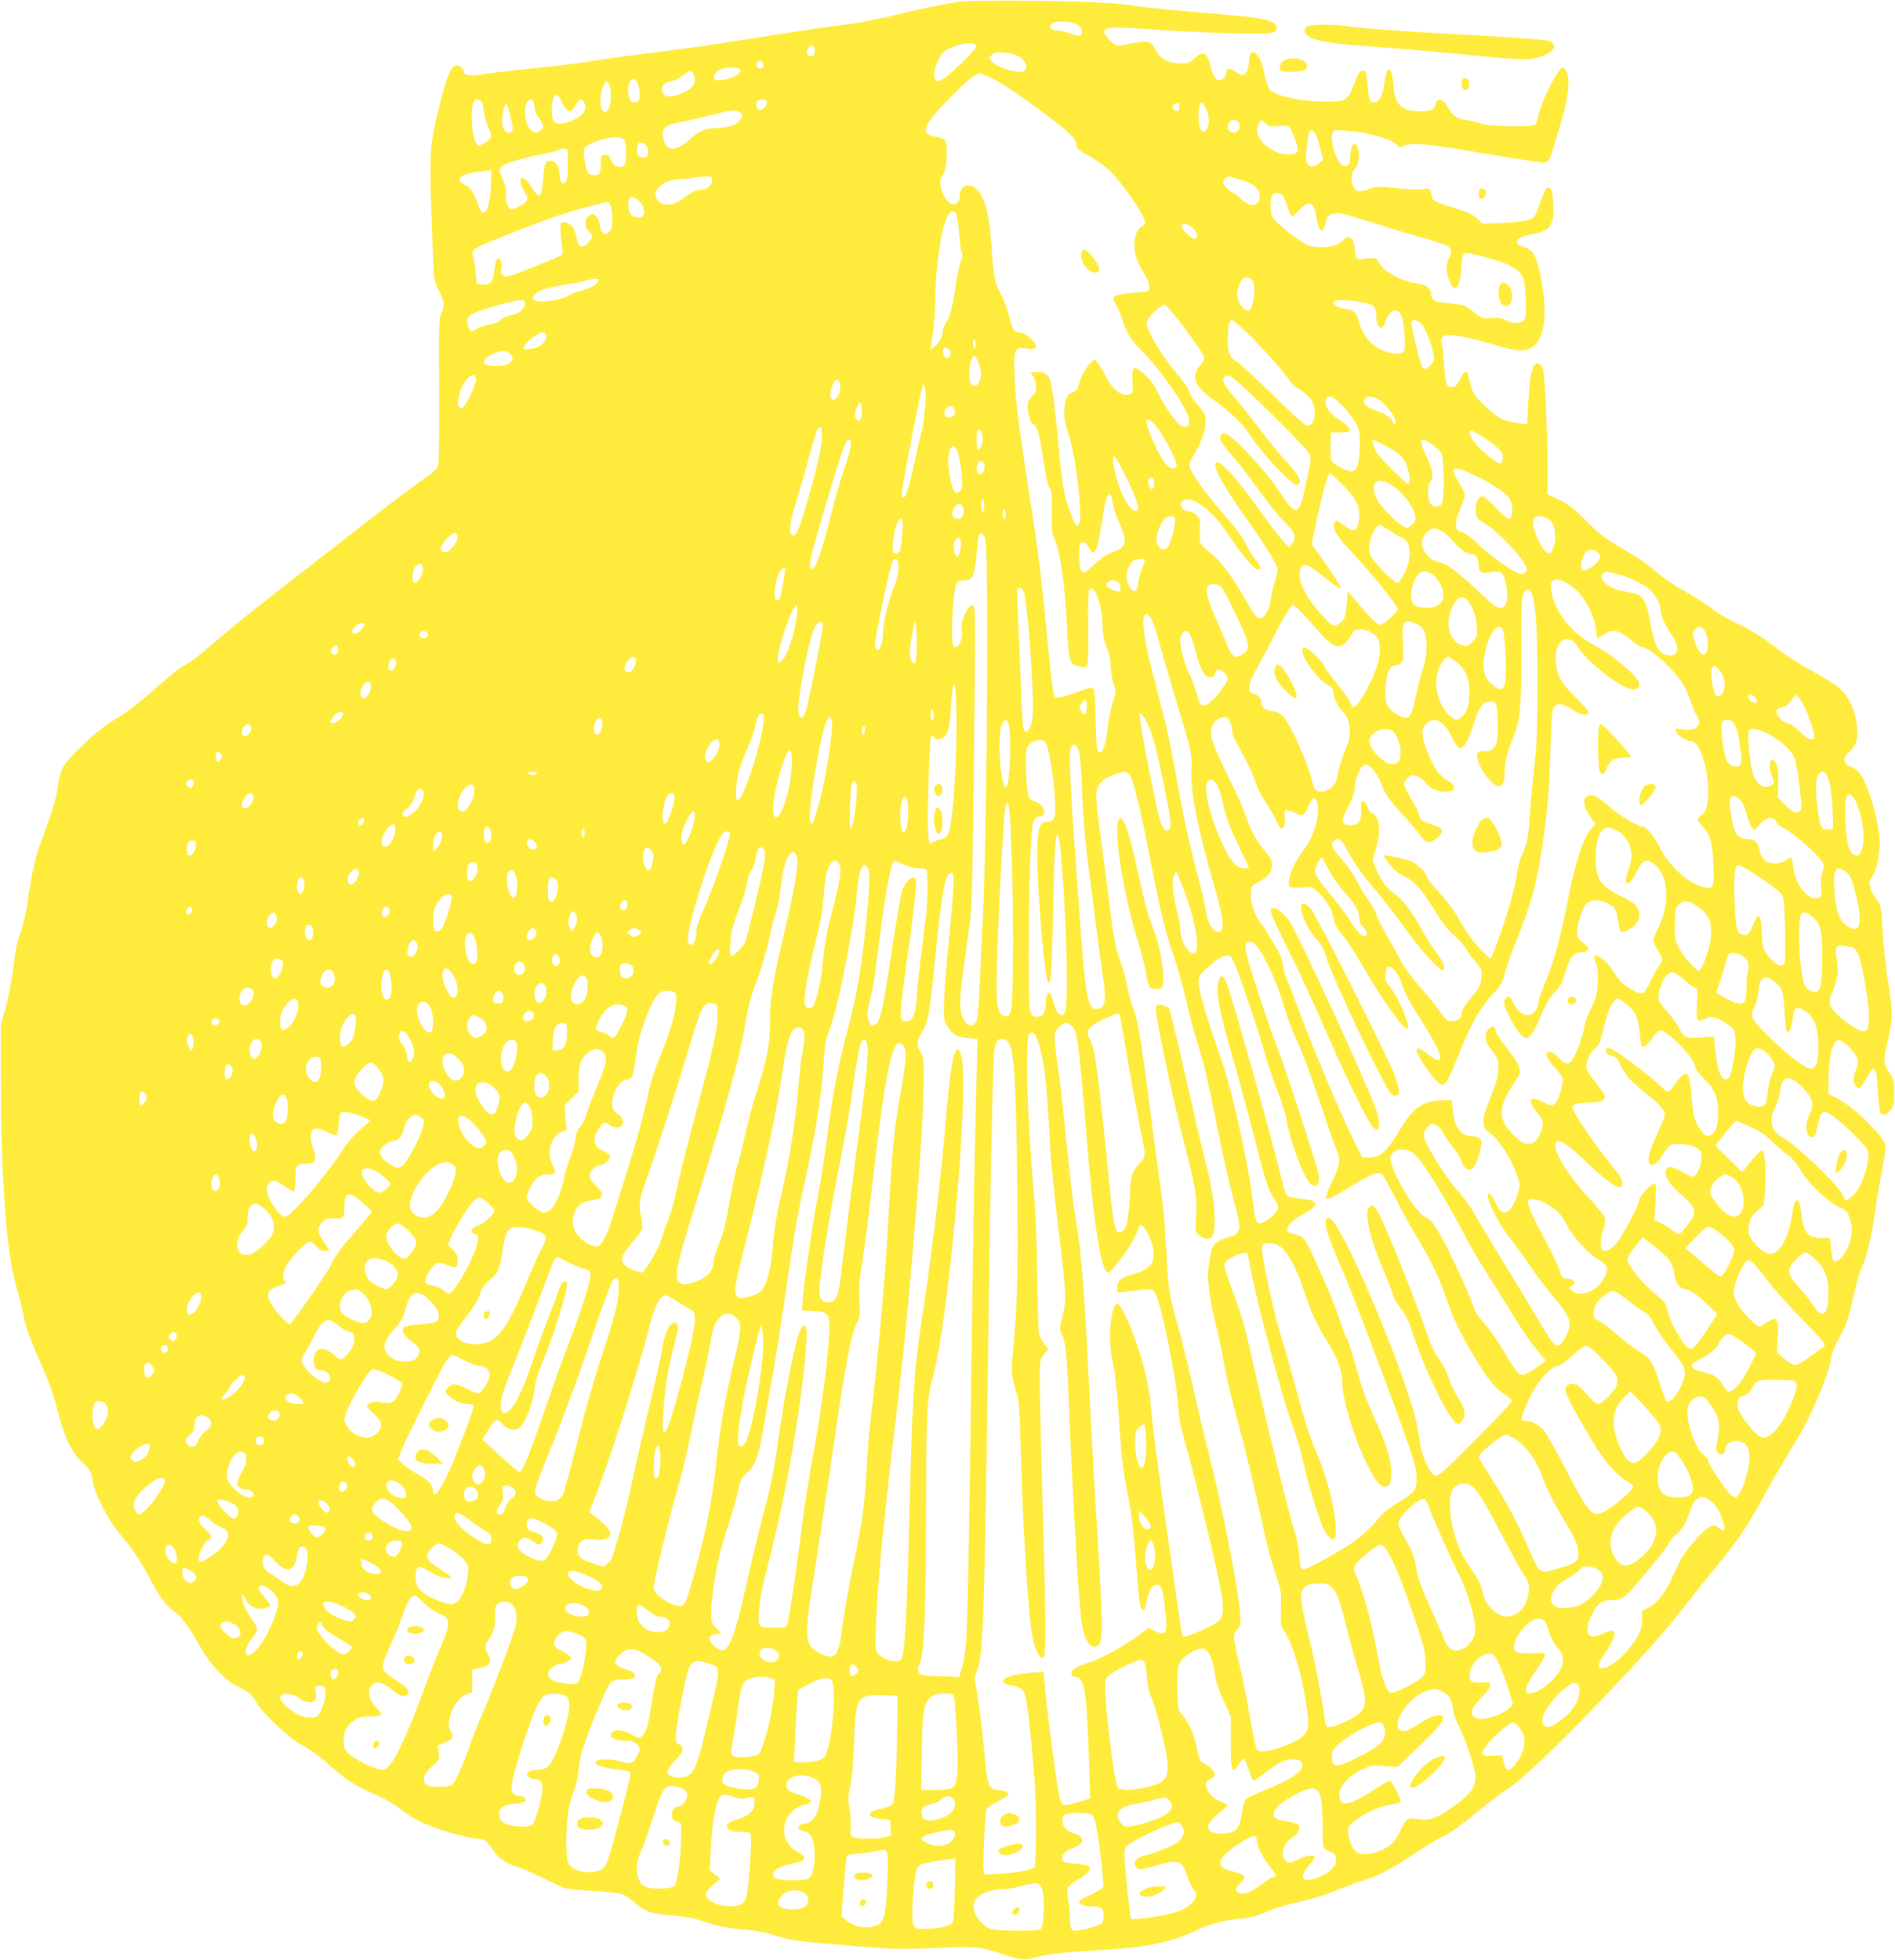 <?xml version="1.0" standalone="no"?>
<!DOCTYPE svg PUBLIC "-//W3C//DTD SVG 20010904//EN"
 "http://www.w3.org/TR/2001/REC-SVG-20010904/DTD/svg10.dtd">
<svg version="1.0" xmlns="http://www.w3.org/2000/svg"
 width="1238pt" height="1280pt" viewBox="0 0 1238 1280"
 preserveAspectRatio="xMidYMid meet">
<g transform="translate(0,1280) scale(0.1,-0.1)"
fill="#ffeb3b" stroke="none">
<path d="M6277 12790 c-84 -10 -283 -52 -437 -90 -128 -32 -248 -53 -390 -70
-52 -6 -248 -35 -435 -65 -402 -64 -483 -76 -760 -110 -115 -14 -248 -32 -295
-40 -140 -24 -293 -43 -510 -65 -113 -11 -245 -27 -294 -35 -92 -14 -126 -9
-126 20 0 8 -10 21 -22 29 -49 35 -80 -22 -137 -255 -63 -255 -66 -300 -52
-714 7 -198 14 -379 17 -403 3 -23 18 -68 35 -98 34 -65 35 -87 12 -140 -15
-35 -17 -85 -14 -508 1 -329 -1 -477 -9 -495 -6 -15 -45 -48 -88 -77 -42 -27
-219 -160 -392 -295 -173 -135 -415 -323 -538 -418 -199 -154 -318 -251 -526
-428 -33 -29 -79 -61 -101 -72 -22 -11 -71 -47 -110 -80 -181 -159 -265 -226
-328 -263 -85 -50 -160 -109 -260 -207 -103 -100 -125 -138 -138 -241 -10 -79
-33 -158 -113 -373 -36 -99 -65 -228 -86 -392 -7 -49 -22 -121 -35 -160 -36
-109 -43 -141 -60 -280 -9 -71 -31 -182 -48 -245 l-32 -115 1 -390 c1 -398 14
-709 40 -962 17 -172 35 -269 74 -405 16 -57 34 -132 39 -166 6 -36 33 -114
62 -180 99 -224 126 -298 157 -421 41 -163 92 -270 152 -324 55 -49 65 -67 75
-127 15 -93 103 -262 188 -361 77 -91 120 -155 188 -281 71 -132 106 -178 164
-218 44 -31 83 -85 170 -237 60 -105 159 -210 230 -243 76 -36 104 -58 127
-103 34 -67 211 -235 296 -281 69 -38 95 -57 249 -189 37 -32 101 -74 141 -93
39 -19 105 -50 145 -69 39 -19 94 -53 122 -76 27 -22 76 -54 108 -71 80 -40
247 -94 332 -108 39 -6 80 -13 92 -16 14 -2 38 -27 60 -61 41 -62 84 -92 173
-120 30 -9 102 -41 160 -70 57 -29 120 -58 140 -64 19 -6 105 -14 190 -19 85
-5 168 -14 185 -20 16 -6 53 -31 81 -56 73 -61 107 -73 243 -84 88 -6 141 -16
207 -39 98 -33 166 -46 294 -56 47 -4 117 -17 155 -30 76 -26 153 -41 255 -50
36 -3 171 -15 300 -26 196 -18 269 -20 440 -14 350 13 361 12 480 -28 146 -50
171 -52 260 -28 72 20 163 30 495 51 236 16 404 54 545 125 72 36 177 64 283
74 76 8 112 17 162 41 35 17 110 42 167 55 183 44 221 56 313 95 50 21 124 48
165 60 90 26 181 74 343 182 67 45 150 94 184 109 38 18 115 73 203 146 78 65
168 134 201 153 84 50 338 290 614 580 293 308 416 447 560 631 62 80 160 202
216 270 115 139 200 266 279 414 47 89 107 192 235 403 87 144 199 408 216
511 4 30 17 70 27 90 11 20 33 63 50 96 17 33 39 94 48 135 33 149 64 260 83
297 26 53 57 184 81 353 12 80 32 201 46 270 13 69 24 136 24 150 0 57 -205
260 -319 317 l-56 28 1 111 c2 115 21 211 48 233 22 18 68 -9 111 -65 39 -52
42 -68 20 -121 -20 -46 -19 -88 1 -108 15 -15 18 -15 32 -1 8 8 27 36 41 62
48 89 60 71 70 -103 4 -68 12 -128 18 -134 17 -17 44 -7 67 24 17 24 21 43 21
112 0 78 -2 86 -32 129 -40 57 -41 81 -8 218 31 129 31 184 0 378 -14 85 -30
227 -35 315 -9 174 -12 186 -46 228 -13 15 -29 46 -35 68 -11 36 -10 43 9 69
28 38 52 138 52 220 0 128 -70 376 -128 456 -16 21 -41 41 -62 48 -52 16 -54
56 -5 100 45 42 55 82 45 176 -10 94 -56 187 -116 237 -24 21 -97 67 -162 103
-130 72 -177 104 -302 199 -48 37 -132 87 -195 116 -60 29 -123 63 -140 77
-46 38 -141 99 -236 152 -47 26 -117 75 -155 108 -73 63 -122 96 -269 181 -67
39 -116 78 -192 155 -85 86 -116 109 -178 138 l-75 35 0 188 c0 202 -16 565
-28 620 -4 19 -15 39 -25 45 -41 25 -63 -53 -73 -259 l-7 -136 -56 7 c-89 11
-127 29 -202 95 -79 71 -104 107 -114 164 -16 92 -33 100 -67 28 -16 -34 -30
-49 -46 -51 -42 -6 -50 12 -57 136 -4 64 -11 130 -16 146 -6 20 -5 34 3 44 22
26 146 9 314 -42 167 -51 222 -56 271 -26 93 56 110 263 43 529 -21 83 -44
113 -100 130 -29 9 -40 17 -40 32 0 22 28 35 102 49 116 22 142 60 136 192 -3
61 -9 93 -19 104 -14 13 -17 13 -29 -1 -7 -8 -27 -55 -44 -103 -30 -82 -33
-88 -69 -99 -20 -7 -97 -15 -170 -19 l-132 -6 -35 34 c-27 27 -59 42 -140 67
-145 45 -149 47 -156 78 -12 55 -11 55 -60 47 -25 -3 -102 -1 -171 7 -114 12
-130 11 -173 -4 -26 -9 -57 -17 -68 -17 -50 0 -71 103 -31 146 38 40 34 164
-4 164 -14 0 -27 -47 -27 -101 0 -37 -22 -54 -50 -39 -40 22 -82 157 -65 210
7 22 10 23 94 16 139 -10 299 -56 327 -93 11 -15 17 -16 46 -5 59 21 148 14
450 -38 161 -27 337 -56 391 -63 117 -16 96 -40 167 192 62 200 81 328 57 384
-9 20 -21 37 -26 37 -31 0 -142 -219 -160 -315 -5 -26 -14 -52 -20 -58 -19
-19 -306 -14 -353 6 -20 8 -63 19 -95 22 -64 8 -92 27 -126 87 -31 56 -70 62
-79 13 -5 -32 -46 -46 -120 -42 -112 7 -146 46 -155 178 -9 123 -44 128 -59 8
-10 -79 -28 -117 -59 -125 -36 -9 -41 1 -49 97 -7 89 -13 109 -31 109 -19 0
-32 -20 -63 -100 -37 -98 -50 -105 -197 -104 -115 2 -242 23 -311 53 -45 20
-52 34 -78 145 -17 74 -37 113 -63 123 -19 8 -33 -14 -33 -53 0 -17 -5 -45
-11 -63 -14 -38 -38 -40 -83 -6 -34 26 -56 20 -56 -15 0 -9 -9 -25 -19 -34
-28 -25 -57 -6 -72 47 -25 93 -34 112 -58 115 -16 3 -34 -7 -58 -29 -30 -30
-40 -34 -91 -33 -80 0 -136 31 -164 90 -28 57 -49 62 -161 39 -87 -17 -89 -17
-115 2 -14 11 -35 31 -45 46 -17 22 -18 29 -7 42 16 19 92 19 350 0 107 -8
317 -18 467 -22 287 -6 303 -4 303 38 0 42 -86 63 -347 84 -278 23 -501 45
-563 55 -127 21 -317 31 -690 35 -217 2 -426 0 -463 -5z m753 -148 c23 -11 36
-25 38 -41 6 -38 -10 -42 -71 -21 -31 11 -67 20 -81 20 -53 0 -75 28 -38 49
27 16 114 13 152 -7z m-661 -131 c21 -13 3 -38 -104 -139 -96 -93 -139 -117
-156 -91 -21 31 15 143 57 181 45 39 170 70 203 49z m-1046 -52 c-7 -24 -17
-31 -37 -23 -21 8 -20 33 1 56 16 18 18 18 29 3 7 -9 10 -25 7 -36z m1325 -23
c69 -36 77 -106 13 -106 -54 0 -159 39 -181 68 l-21 27 23 18 c18 16 34 18 79
14 31 -3 70 -12 87 -21z m-1662 -71 c-3 -9 -14 -15 -23 -13 -22 4 -30 38 -11
49 18 11 43 -15 34 -36z m-148 -26 c4 -23 -79 -62 -132 -63 -37 -1 -41 1 -41
24 0 35 54 61 120 58 37 -2 51 -7 53 -19z m-304 -32 c17 -46 -3 -79 -63 -109
-69 -35 -128 -38 -140 -6 -17 45 3 68 70 82 14 3 43 19 64 36 44 35 56 34 69
-3z m1941 -15 c72 -35 184 -110 360 -242 153 -115 192 -154 197 -195 3 -25 14
-35 78 -71 41 -22 99 -62 128 -88 90 -83 242 -301 242 -350 0 -8 -9 -20 -20
-26 -45 -24 -62 -108 -39 -195 6 -22 29 -70 51 -107 27 -45 38 -76 36 -95 -3
-25 -7 -28 -43 -30 -107 -7 -165 -16 -181 -27 -16 -13 -16 -15 3 -47 12 -19
31 -65 44 -104 28 -88 56 -133 131 -209 130 -131 308 -395 308 -453 0 -32 -16
-46 -44 -39 -31 8 -112 118 -162 223 -25 51 -50 86 -87 118 -73 64 -83 59 -78
-42 3 -75 2 -81 -18 -88 -56 -17 -113 28 -164 130 -14 28 -34 61 -45 75 l-20
25 -30 -28 c-29 -28 -66 -99 -77 -149 -4 -19 -16 -32 -39 -42 -29 -12 -35 -21
-46 -66 -14 -60 -8 -122 20 -204 46 -129 95 -530 71 -582 -16 -36 -23 -26 -61
76 -40 107 -54 187 -74 420 -23 263 -44 417 -61 450 -17 33 -33 40 -87 40 -40
0 -41 0 -23 -20 9 -10 20 -39 22 -64 5 -38 2 -48 -19 -68 -14 -13 -28 -33 -32
-46 -10 -30 12 -132 30 -139 28 -10 44 -63 65 -200 23 -155 36 -211 52 -232 8
-9 11 -58 9 -148 -1 -100 1 -141 12 -161 40 -77 72 -292 86 -577 12 -231 17
-251 72 -265 72 -20 69 -29 67 245 -2 185 1 249 10 258 32 31 80 -99 84 -231
3 -74 9 -109 27 -147 15 -34 24 -75 27 -130 2 -44 11 -97 20 -118 16 -36 15
-41 -5 -105 -12 -37 -28 -118 -36 -179 -15 -120 -36 -174 -61 -153 -10 8 -14
58 -17 205 -2 138 -7 198 -15 207 -10 9 -26 7 -75 -11 -108 -41 -170 -55 -178
-41 -10 17 -25 137 -55 455 -31 323 -55 510 -105 830 -78 501 -100 677 -103
846 -3 143 2 152 78 143 35 -4 55 -3 60 5 17 28 -64 101 -112 101 -28 0 -41
24 -64 118 -11 41 -32 98 -48 126 -40 70 -48 108 -61 281 -18 247 -40 341 -92
401 -51 58 -118 36 -118 -38 0 -34 -23 -58 -51 -51 -52 14 -99 144 -65 182 31
35 43 175 20 236 -3 7 -26 16 -52 20 -115 17 -100 68 72 244 117 120 179 171
205 171 9 0 43 -13 76 -28z m-2304 -51 c6 -20 9 -52 7 -71 -2 -29 -7 -35 -30
-38 -22 -3 -28 2 -38 33 -19 58 3 131 36 118 7 -3 19 -21 25 -42z m-181 -62
c0 -96 -32 -141 -61 -87 -15 28 -5 122 17 156 16 24 17 25 30 7 8 -11 14 -44
14 -76z m-321 -42 c24 -56 45 -74 67 -56 8 7 22 25 30 41 18 35 41 36 54 2 15
-39 -7 -75 -61 -102 -59 -29 -114 -38 -133 -22 -35 28 -26 180 10 180 8 0 23
-19 33 -43z m-521 -4 c5 -10 12 -41 15 -70 3 -28 15 -70 27 -93 29 -56 23 -79
-24 -103 l-39 -21 -17 22 c-29 35 -38 231 -13 275 8 14 42 7 51 -10z m337 5
c2 -7 6 -30 10 -50 3 -21 12 -43 19 -50 16 -17 36 -53 36 -67 0 -6 -11 -18
-25 -27 -23 -15 -27 -15 -50 0 -38 25 -57 122 -35 180 10 27 38 35 45 14z
m1525 -7 c0 -43 -61 -68 -68 -28 -6 32 6 47 38 47 23 0 30 -4 30 -19z m-1676
-87 c9 -34 16 -72 16 -83 0 -29 -26 -37 -50 -16 -23 21 -27 85 -8 147 14 46
19 39 42 -48z m4371 55 c0 -17 -6 -24 -20 -24 -23 0 -33 34 -13 46 20 13 33 5
33 -22z m169 3 c23 -45 30 -99 16 -132 -26 -63 -60 -25 -60 69 0 93 16 116 44
63z m-3039 -36 c18 -13 18 -16 5 -41 -21 -40 -63 -56 -151 -61 -88 -4 -121
-17 -184 -75 -80 -74 -142 -81 -164 -18 -28 82 -9 109 94 129 33 6 112 24 175
40 178 44 198 46 225 26z m3246 -56 c25 -14 25 -56 -1 -70 -44 -23 -80 29 -44
64 18 19 20 19 45 6z m272 -33 c72 6 73 6 105 -80 30 -79 28 -94 -7 -102 -114
-25 -263 88 -235 177 13 46 25 51 51 24 21 -23 28 -25 86 -19z m244 -59 c7
-14 21 -56 30 -93 l18 -67 -29 -24 c-36 -31 -67 -28 -80 9 -10 27 5 174 20
198 9 15 28 5 41 -23z m-4519 -31 c16 -13 16 -149 0 -165 -29 -29 -77 -5 -93
46 -5 18 -13 22 -33 20 -26 -3 -27 -6 -27 -62 0 -65 -15 -80 -65 -66 -22 6
-26 15 -39 83 -10 59 -10 81 -2 91 20 24 100 57 159 65 58 7 78 5 100 -12z
m128 -25 c39 -26 39 -92 0 -92 -28 0 -46 18 -46 46 0 47 18 65 46 46z m-496
-130 c0 -70 -4 -104 -14 -118 -21 -28 -40 -4 -41 50 0 50 -25 86 -61 86 -32 0
-37 -12 -45 -118 -4 -52 -12 -99 -19 -105 -12 -13 -30 4 -73 73 -13 19 -30 36
-40 38 -26 5 -22 -41 9 -90 30 -47 26 -62 -22 -89 -60 -35 -73 -34 -90 6 -9
22 -12 49 -9 69 5 23 -1 50 -20 95 -24 58 -25 64 -10 81 20 22 119 54 254 80
58 12 112 25 120 30 9 5 26 10 39 10 21 0 22 -3 22 -98z m-502 -144 c-9 -164
-49 -228 -83 -130 -31 89 -49 116 -88 135 -73 34 -29 74 97 87 39 4 73 8 75 9
2 0 2 -45 -1 -101z m1444 32 c-3 -33 -37 -60 -76 -60 -31 0 -41 -5 -126 -65
-57 -39 -122 -42 -151 -6 -26 32 -24 58 9 91 31 31 85 50 147 51 22 0 58 4 80
9 22 4 58 7 80 7 36 -2 40 -4 37 -27z m3470 0 c74 -23 108 -54 108 -101 0 -68
-61 -78 -122 -19 -23 22 -45 40 -49 40 -17 0 -69 53 -69 70 0 22 28 41 50 35
8 -2 45 -14 82 -25z m262 -102 c7 -13 19 -41 26 -63 26 -82 27 -83 74 -31 68
73 101 61 116 -45 5 -34 16 -69 24 -77 13 -14 16 -13 25 9 5 13 12 37 16 52 7
35 45 50 100 42 22 -4 121 -33 220 -65 99 -32 240 -74 313 -94 73 -20 144 -43
157 -52 28 -18 31 -47 10 -84 -20 -35 -18 -97 5 -147 37 -83 68 -47 77 89 4
62 10 91 20 95 23 9 235 -49 297 -81 85 -44 100 -77 104 -227 3 -98 1 -118
-13 -132 -22 -23 -77 -21 -121 2 -27 15 -48 18 -92 14 -53 -5 -60 -3 -101 29
-24 18 -52 39 -62 46 -10 8 -59 17 -108 21 -96 8 -121 20 -121 56 0 43 -30 65
-100 75 -77 11 -180 60 -221 107 -16 19 -29 38 -29 42 0 15 -43 20 -85 11 -49
-11 -65 4 -65 63 0 68 -38 101 -71 61 -27 -32 -73 -48 -144 -48 -59 0 -78 4
-117 27 -76 44 -198 146 -208 173 -13 33 -13 110 0 135 15 26 56 25 74 -3z
m-4190 -53 c10 -14 16 -38 14 -53 -3 -29 -23 -38 -63 -28 -32 8 -51 68 -36
109 10 27 12 27 39 13 16 -8 37 -27 46 -41z m-204 -11 c6 -14 10 -54 10 -88 0
-51 -4 -66 -21 -82 -28 -25 -52 -8 -60 44 -9 71 -53 96 -84 48 -19 -28 -12
-67 16 -92 25 -23 24 -34 -6 -67 -34 -36 -63 -36 -71 1 -17 81 -30 107 -57
120 -51 25 -61 12 -53 -75 4 -42 9 -88 12 -102 5 -26 1 -28 -148 -88 -203 -82
-225 -88 -244 -72 -10 8 -13 21 -9 40 8 36 -2 69 -20 69 -14 0 -17 -12 -29
-105 -7 -48 -29 -67 -76 -63 l-35 3 -7 75 c-4 41 -11 86 -16 100 -13 36 -6 48
49 75 54 28 390 158 514 200 83 28 290 84 313 85 7 0 17 -12 22 -26z m2258
-51 c5 -10 13 -65 17 -122 4 -57 12 -114 17 -127 8 -17 7 -33 -6 -64 -9 -22
-23 -91 -32 -153 -18 -133 -39 -212 -65 -245 -10 -14 -19 -37 -19 -51 0 -34
-31 -91 -60 -110 l-23 -16 7 40 c17 96 25 189 26 310 0 130 27 349 54 453 24
90 62 128 84 85z m1541 -89 c36 -30 43 -74 12 -74 -21 0 -81 63 -81 85 0 23
35 18 69 -11z m387 -338 c36 -27 16 -206 -23 -206 -24 0 -61 46 -68 83 -11 57
24 137 59 137 7 0 21 -6 32 -14z m-4266 -3 c-1 -26 -39 -51 -106 -69 -32 -8
-72 -23 -88 -33 -56 -34 -192 -53 -226 -31 -12 7 -12 14 -4 27 18 30 84 55
184 70 52 8 118 20 145 28 59 15 95 18 95 8z m-480 -156 c0 -34 -42 -68 -97
-78 -28 -6 -54 -17 -63 -29 -10 -13 -35 -23 -73 -30 -32 -5 -70 -18 -86 -29
-32 -23 -44 -16 -56 31 -12 46 8 64 107 97 108 36 201 59 241 60 22 1 27 -3
27 -22z m5445 13 c96 -14 115 -29 115 -86 0 -85 41 -115 60 -45 13 49 54 85
80 71 27 -14 41 -64 47 -162 7 -109 -1 -122 -67 -116 -109 11 -197 86 -230
197 -22 77 -31 84 -101 95 -43 7 -75 29 -65 44 9 15 68 15 161 2z m-1136 -173
c63 -84 119 -165 124 -180 7 -23 4 -33 -22 -63 -62 -70 -38 -136 79 -219 107
-76 198 -161 238 -225 79 -124 288 -347 316 -337 35 13 17 56 -53 132 -39 41
-121 141 -183 222 -62 82 -143 183 -180 226 -67 78 -76 98 -59 126 8 12 14 12
43 1 41 -17 503 -472 516 -509 6 -17 4 -47 -4 -86 -8 -33 -22 -102 -33 -154
-32 -156 -61 -158 -155 -13 -34 54 -106 144 -158 202 -155 172 -218 218 -235
174 -9 -23 8 -51 92 -149 42 -49 119 -149 171 -221 51 -73 120 -158 153 -190
71 -69 84 -106 52 -144 l-21 -25 -41 45 c-23 25 -88 111 -145 191 -162 226
-266 340 -291 316 -22 -23 58 -167 210 -379 100 -140 180 -268 192 -306 4 -13
-2 -47 -14 -85 -11 -34 -25 -91 -30 -127 -11 -70 -36 -113 -68 -118 -22 -3
-41 22 -118 158 -68 120 -149 225 -210 271 -28 21 -56 49 -62 61 -5 13 -8 53
-5 90 4 61 2 69 -21 92 -15 14 -37 26 -50 26 -33 0 -65 36 -51 58 17 27 60 26
107 -1 78 -46 136 -108 221 -236 78 -117 151 -201 175 -201 25 0 19 24 -14 61
-20 23 -49 69 -64 103 -17 37 -59 96 -107 151 -159 180 -264 327 -264 368 0
12 16 47 35 77 54 84 85 202 66 251 -5 14 -28 45 -50 69 -23 25 -46 61 -51 81
-6 20 -33 62 -62 95 -109 125 -218 303 -218 357 0 25 93 117 117 117 11 0 62
-59 132 -153z m386 -9 c87 -80 257 -268 293 -324 16 -27 45 -53 74 -69 27 -15
59 -43 73 -63 44 -64 27 -172 -26 -172 -13 0 -95 74 -227 204 -114 112 -221
211 -239 219 -42 22 -57 69 -51 166 4 76 11 101 27 101 5 0 39 -28 76 -62z
m1159 40 c26 -24 74 -145 83 -210 4 -30 0 -42 -21 -62 -35 -36 -53 -33 -65 12
-26 92 -61 245 -61 262 0 27 32 26 64 -2z m-5719 -69 c13 -20 -6 -60 -38 -79
-29 -18 -107 -28 -107 -15 0 17 38 59 74 80 45 27 61 30 71 14z m2808 -86 c-6
-15 -7 -15 -13 3 -4 10 -5 27 -2 38 5 18 6 18 13 -2 5 -12 5 -30 2 -39z m-175
-15 c17 -17 15 -48 -4 -55 -19 -7 -34 13 -34 45 0 24 19 29 38 10z m-2868 -28
c11 -11 20 -24 20 -30 0 -5 -9 -19 -20 -30 -31 -31 -170 -28 -170 5 0 18 34
45 77 61 52 18 70 17 93 -6z m3070 -80 c13 -45 12 -60 -1 -99 -13 -37 -43 -42
-60 -9 -14 25 -7 125 11 158 12 23 13 23 26 5 8 -11 19 -35 24 -55z m-3290
-88 c0 -33 -59 -161 -84 -181 -15 -13 -19 -13 -27 0 -12 20 -11 34 7 101 24
86 104 147 104 80z m2374 -18 c17 -44 -7 -114 -39 -114 -23 0 -28 40 -10 86
17 45 38 57 49 28z m557 -185 c-6 -65 -15 -129 -21 -143 -5 -14 -25 -100 -45
-192 -37 -174 -57 -234 -74 -234 -17 0 -13 36 25 232 19 100 46 242 60 313 14
72 30 146 36 165 l11 35 10 -29 c7 -20 6 -69 -2 -147z m2727 34 c32 -32 71
-83 87 -113 28 -52 30 -61 28 -157 -2 -112 -15 -156 -50 -161 -28 -4 -119 42
-133 68 -6 11 -10 57 -8 103 l3 82 56 0 c32 0 60 3 64 7 13 12 -15 46 -59 72
-57 33 -96 80 -96 115 0 61 38 55 108 -16z m231 43 c53 -28 137 -144 116 -163
-4 -5 -10 -2 -13 6 -10 30 -50 59 -103 76 -62 20 -89 40 -89 66 0 30 44 38 89
15z m-3369 -80 c0 -59 -15 -80 -37 -51 -13 19 -11 42 9 83 18 36 28 25 28 -32z
m608 2 c2 -19 -3 -30 -18 -38 -29 -16 -50 -6 -50 24 0 48 63 61 68 14z m1324
-113 c54 -72 133 -228 125 -248 -10 -25 -40 -21 -69 11 -42 44 -128 232 -128
279 0 28 35 7 72 -42z m-2192 -51 c0 -66 -24 -176 -87 -399 -55 -195 -80 -257
-102 -253 -28 5 -25 76 8 179 17 52 55 186 86 298 30 112 60 210 66 218 21 25
29 13 29 -43z m1050 -23 c-1 -36 -21 -76 -33 -64 -9 9 -9 118 0 127 13 13 33
-27 33 -63z m3268 16 c29 -17 71 -49 93 -70 32 -31 40 -45 37 -70 -2 -17 -8
-32 -14 -34 -18 -6 -129 82 -168 133 -39 51 -48 91 -18 80 9 -4 41 -21 70 -39z
m-4132 -65 c-3 -26 -21 -90 -40 -142 -19 -52 -52 -167 -75 -255 -77 -306 -116
-415 -141 -400 -21 13 -7 78 80 369 128 430 144 476 173 476 6 0 7 -18 3 -48z
m3484 13 c98 -49 137 -86 155 -148 18 -60 19 -107 4 -107 -14 0 -179 164 -203
201 -17 27 -38 89 -30 89 2 0 36 -16 74 -35z m316 3 c27 -18 55 -46 62 -61 17
-36 19 -295 2 -326 -13 -25 -47 -27 -72 -4 -23 21 -25 119 -3 149 24 32 17 74
-26 162 -37 77 -44 112 -20 112 5 0 31 -15 57 -32z m-3099 -53 c22 -64 37
-206 24 -237 -12 -33 -36 -36 -51 -9 -20 39 -41 166 -35 211 13 88 39 102 62
35z m1104 -168 c78 -159 93 -230 46 -211 -28 10 -76 94 -102 175 -30 95 -42
179 -26 179 6 0 43 -65 82 -143z m-933 96 c14 -24 -6 -75 -27 -71 -18 4 -25
29 -17 64 7 28 31 32 44 7z m3218 -83 c111 -54 202 -117 219 -151 24 -46 18
-129 -10 -129 -7 0 -44 34 -83 75 -39 41 -78 75 -86 75 -37 0 -61 -93 -36
-140 5 -10 33 -31 63 -48 59 -34 203 -180 243 -248 21 -36 24 -47 14 -59 -7
-8 -22 -15 -33 -15 -32 0 -205 121 -277 193 -42 42 -80 71 -105 79 -36 12 -40
17 -43 48 -2 23 8 62 28 107 16 40 30 80 30 89 0 10 -18 48 -41 85 -22 38 -38
73 -34 80 11 17 60 4 151 -41z m-874 -57 c101 -102 121 -153 102 -252 -11 -52
-35 -56 -88 -16 -53 40 -62 42 -71 16 -10 -34 21 -88 103 -173 143 -151 312
-360 312 -386 0 -20 -90 -102 -111 -102 -23 0 -64 40 -162 157 l-52 62 -7 -85
c-7 -91 -20 -117 -68 -136 -23 -9 -31 -3 -98 69 -85 92 -142 195 -142 257 0
44 13 66 40 66 17 0 74 -39 171 -119 29 -23 55 -38 57 -32 3 10 -54 100 -149
232 l-40 56 26 124 c44 208 80 339 94 339 3 0 41 -35 83 -77z m-1232 13 c0
-41 -15 -54 -29 -27 -18 33 -13 61 9 61 16 0 20 -7 20 -34z m1551 -14 c88 -57
168 -174 155 -228 -4 -13 -17 -31 -31 -40 -23 -15 -27 -15 -58 5 -43 26 -140
128 -159 166 -55 110 -7 160 93 97z m-1827 -84 c3 -13 7 -38 10 -56 3 -18 20
-65 37 -103 57 -132 51 -164 -43 -195 -33 -11 -70 -36 -113 -75 -34 -32 -67
-59 -73 -59 -6 0 -16 9 -22 19 -11 21 -14 139 -4 165 11 27 39 18 57 -19 9
-19 21 -35 27 -35 20 0 38 63 59 203 20 135 32 177 51 177 5 0 12 -10 14 -22z
m-834 -54 c0 -27 -4 -43 -10 -39 -5 3 -10 24 -10 46 0 21 5 39 10 39 6 0 10
-21 10 -46z m-139 -7 c7 -16 7 -31 0 -50 -9 -23 -16 -28 -39 -25 -33 4 -41 37
-18 74 21 30 43 31 57 1z m279 -48 c0 -16 -4 -29 -10 -29 -5 0 -10 16 -10 36
0 21 4 33 10 29 6 -3 10 -19 10 -36z m1106 -24 c9 -22 -25 -161 -45 -186 -35
-44 -87 7 -74 73 7 38 29 85 51 111 19 21 61 22 68 2z m2429 1 c36 -15 55 -57
55 -121 0 -44 -18 -102 -34 -108 -42 -16 -131 176 -105 225 12 22 38 23 84 4z
m-4210 -96 c-3 -41 -8 -87 -11 -102 -6 -30 -33 -45 -46 -26 -14 21 -1 134 22
186 29 64 43 41 35 -58z m3191 10 c33 -22 64 -40 71 -40 6 0 21 -12 33 -27 31
-40 25 -129 -15 -208 -17 -33 -35 -61 -42 -63 -18 -5 -158 133 -177 176 -16
34 -16 47 -6 95 11 57 42 107 64 107 7 0 40 -18 72 -40z m329 4 c18 -8 52 -38
75 -66 48 -56 94 -88 128 -88 25 0 42 -32 42 -80 0 -38 22 -49 78 -38 62 11
80 3 91 -40 41 -158 8 -233 -75 -170 -16 12 -73 64 -126 114 -105 98 -177 152
-218 160 -43 9 -74 28 -97 63 -33 48 -30 95 6 132 34 33 50 35 96 13z m-6428
-30 c15 -38 -57 -124 -92 -110 -26 10 -16 47 24 87 42 42 58 48 68 23z m3450
-25 c24 -69 11 -1962 -17 -2494 -6 -104 -14 -287 -19 -405 -5 -118 -14 -227
-19 -241 -25 -65 -84 -38 -103 47 -14 61 -10 108 47 514 25 181 26 204 36
1075 11 967 11 1055 -2 1069 -14 14 -36 -9 -60 -66 -17 -39 -20 -61 -15 -94 9
-61 -33 -139 -56 -103 -21 34 -4 363 22 411 7 13 22 18 49 18 34 0 42 4 56 31
9 18 19 75 24 138 4 58 11 114 15 124 11 26 28 16 42 -24z m-159 -19 c2 -13
-1 -42 -8 -64 -11 -38 -13 -39 -26 -21 -8 10 -14 35 -14 55 0 57 41 82 48 30z
m4162 -70 c18 -18 19 -23 6 -48 -15 -30 -90 -77 -106 -67 -25 15 1 116 32 128
26 11 49 6 68 -13z m-4576 -56 c13 -35 5 -104 -20 -160 -36 -81 -74 -235 -74
-301 0 -29 -7 -70 -15 -90 -12 -29 -18 -33 -30 -23 -8 7 -12 22 -10 38 34 197
101 505 116 535 12 21 25 22 33 1z m1616 9 c0 -4 -9 -30 -20 -58 -10 -27 -22
-71 -25 -97 -5 -39 -10 -48 -26 -48 -23 0 -49 52 -49 100 0 37 23 85 47 99 21
12 73 15 73 4z m-4717 -62 c-1 -37 -32 -86 -54 -86 -21 0 -17 80 6 105 28 31
50 21 48 -19z m2367 2 c-1 -23 -30 -185 -35 -193 -3 -6 -13 -10 -21 -10 -29 0
-8 154 26 195 13 16 30 20 30 8z m4219 -29 c54 -32 91 -113 77 -168 -3 -14
-20 -32 -36 -41 -38 -20 -119 -19 -148 1 -54 38 -4 224 61 224 10 0 31 -7 46
-16z m1245 -11 c71 -21 156 -66 190 -99 36 -37 66 -95 66 -131 0 -34 29 -98
70 -157 53 -78 50 -136 -7 -136 -75 0 -102 48 -139 250 -18 101 -44 143 -95
154 -13 3 -49 10 -79 16 -67 13 -116 41 -132 76 -11 22 -10 28 7 40 19 14 38
12 119 -13z m-340 -62 c87 -58 159 -180 171 -288 4 -35 9 -63 11 -63 2 0 20
11 40 25 59 40 101 32 178 -34 25 -22 63 -45 84 -50 60 -17 202 -149 260 -243
13 -20 33 -68 47 -107 13 -39 31 -81 39 -93 43 -60 0 -105 -90 -93 -55 7 -55
6 -44 -15 14 -26 68 -60 97 -60 56 0 113 -170 113 -335 0 -80 -16 -132 -45
-151 -14 -9 -25 -20 -25 -25 0 -4 17 -28 39 -53 46 -53 58 -98 65 -253 6 -141
0 -153 -70 -135 -102 27 -223 140 -286 266 -31 63 -83 126 -104 126 -31 0
-160 77 -223 134 -75 67 -109 83 -141 66 -32 -17 -26 -67 16 -128 l37 -53 -20
-22 c-55 -60 -106 -207 -153 -442 -59 -299 -96 -432 -164 -595 -20 -47 -36
-97 -36 -111 0 -15 -9 -38 -21 -53 -41 -52 -110 -23 -145 59 -15 38 -37 45
-52 18 -12 -20 -3 -52 31 -118 39 -77 85 -135 106 -135 25 0 55 43 88 123 41
102 69 150 107 185 28 26 41 52 61 117 33 107 53 133 107 137 48 4 58 20 27
45 -59 48 -61 53 -54 101 9 70 35 144 58 170 36 39 136 24 181 -27 12 -13 22
-45 27 -82 9 -78 17 -86 63 -64 74 35 98 105 54 160 -12 15 -51 41 -87 57
-142 64 -176 114 -176 253 0 140 36 213 96 198 108 -29 165 -145 124 -253 -9
-25 -19 -60 -22 -77 -9 -58 31 -34 68 41 42 83 67 93 119 50 91 -77 102 -252
25 -411 -19 -39 -35 -78 -35 -85 0 -7 14 -35 30 -63 36 -61 36 -68 5 -109 -13
-18 -38 -63 -55 -100 -17 -37 -38 -70 -47 -73 -23 -9 -118 43 -149 81 -14 17
-40 53 -57 81 -29 45 -98 98 -111 84 -3 -2 2 -25 10 -49 12 -33 15 -69 11
-134 -4 -78 -9 -97 -42 -159 -21 -40 -41 -98 -46 -131 -12 -71 -62 -197 -89
-221 -22 -20 -40 -12 -84 34 -30 31 -59 40 -71 21 -9 -14 12 -49 61 -102 26
-27 44 -57 44 -70 0 -39 -28 -129 -46 -149 -22 -24 -28 -24 -88 6 -84 41 -101
10 -36 -69 44 -53 48 -77 25 -133 -23 -55 -44 -73 -82 -73 -27 0 -45 10 -88
51 -112 106 -112 185 -1 350 56 83 55 87 -76 259 -27 34 -48 70 -48 81 0 28
-20 33 -43 10 -31 -31 -28 -82 9 -128 17 -21 36 -48 42 -60 19 -36 14 -117
-12 -185 -13 -35 -36 -94 -51 -132 -36 -97 -32 -142 17 -176 63 -42 145 -172
183 -287 16 -48 16 -55 -1 -113 -19 -68 -55 -120 -83 -120 -22 0 -45 25 -63
70 -8 19 -22 41 -31 49 -15 12 -17 11 -17 -11 0 -41 83 -198 147 -278 33 -41
92 -122 131 -180 39 -58 105 -145 147 -195 96 -112 120 -160 106 -212 -14 -48
-46 -102 -68 -110 -23 -9 -50 25 -135 170 -39 67 -142 237 -228 377 -86 140
-173 287 -195 325 -21 39 -68 102 -104 141 -71 76 -210 298 -218 350 -4 23 1
38 20 60 22 25 28 27 53 19 19 -7 38 -27 56 -60 14 -27 45 -70 67 -96 23 -27
44 -62 47 -78 8 -36 36 -64 61 -59 23 4 50 59 65 133 10 53 10 59 -7 71 -10 8
-32 14 -47 14 -74 0 -117 58 -127 170 l-6 65 -55 -1 c-132 -2 -197 -45 -282
-189 -89 -149 -129 -185 -207 -185 l-41 0 -49 98 c-98 196 -285 641 -391 932
-24 63 -48 127 -56 141 -7 15 -18 55 -23 89 -8 49 -22 80 -61 140 -27 42 -50
80 -50 84 0 4 -15 25 -33 47 -40 46 -70 137 -65 199 3 43 6 46 53 72 64 35 85
61 85 108 0 31 -9 49 -49 96 -55 64 -88 126 -121 224 -12 36 -60 144 -107 240
-122 250 -137 299 -111 355 14 32 62 58 88 50 19 -6 40 -52 40 -89 1 -22 14
-51 92 -196 25 -47 53 -111 62 -142 9 -32 37 -88 63 -125 25 -37 57 -92 70
-120 12 -29 27 -53 32 -53 21 0 31 29 25 74 -8 54 -1 57 67 27 52 -24 61 -18
91 51 22 52 32 58 48 29 32 -61 -6 -216 -76 -312 -61 -82 -96 -153 -102 -205
-4 -36 -1 -43 17 -49 12 -3 46 -3 75 0 54 7 55 7 101 -36 52 -48 89 -113 99
-175 5 -29 22 -59 54 -97 26 -31 81 -113 121 -184 140 -242 287 -449 307 -430
19 19 -64 214 -118 275 -24 29 -29 41 -26 80 2 25 8 47 14 49 27 9 74 -49 94
-116 11 -38 45 -107 76 -157 147 -232 182 -299 170 -329 -7 -19 -25 -11 -94
42 -53 40 -73 33 -46 -18 28 -55 90 -142 123 -173 48 -45 56 -34 147 192 75
187 133 289 212 375 59 63 69 80 81 132 7 33 39 125 71 205 102 254 133 366
169 590 38 239 53 407 60 665 5 176 11 267 19 283 19 34 65 29 128 -14 52 -36
93 -42 102 -16 2 6 -35 49 -82 95 -93 90 -121 139 -132 228 -12 106 39 178
103 147 15 -7 34 -27 42 -43 33 -70 238 -239 327 -270 45 -15 74 -5 74 26 0
45 -172 192 -311 265 -134 71 -247 217 -264 345 -6 44 -5 55 10 66 23 16 59 8
109 -26z m-2953 19 c18 -10 26 -49 13 -63 -8 -8 -76 20 -86 36 -8 13 17 37 40
37 7 0 22 -5 33 -10z m678 -33 c17 -14 141 -270 165 -340 18 -54 12 -76 -29
-103 -43 -28 -66 -15 -93 51 -13 33 -48 115 -78 183 -63 144 -74 191 -49 216
19 18 57 15 84 -7z m-1291 -32 c25 -54 72 -721 58 -821 -11 -81 -45 -122 -60
-71 -4 12 -11 137 -16 277 -6 140 -14 338 -19 440 -5 101 -7 188 -5 192 10 16
31 7 42 -17z m3321 -17 c26 -81 35 -235 35 -583 0 -277 -4 -393 -17 -505 -9
-80 -24 -232 -31 -338 -14 -181 -17 -198 -46 -260 -20 -43 -34 -94 -40 -142
-11 -97 -92 -364 -155 -514 l-16 -39 -37 34 c-72 68 -120 133 -186 252 -21 38
-73 106 -117 152 -43 47 -79 91 -79 99 0 26 -58 83 -103 101 -48 19 -177 46
-177 36 0 -3 17 -28 38 -56 24 -32 56 -59 90 -76 77 -38 114 -78 200 -217 54
-88 94 -139 135 -174 32 -28 66 -67 77 -87 10 -20 37 -58 60 -84 41 -46 42
-50 38 -102 -3 -40 -12 -63 -34 -90 -16 -20 -44 -54 -61 -76 -18 -22 -33 -51
-33 -64 0 -33 -26 -55 -65 -55 -30 0 -38 6 -69 53 -20 28 -80 103 -135 166
-63 72 -112 140 -135 185 -19 39 -60 114 -91 166 -30 52 -60 112 -65 132 -6
20 -30 63 -54 95 -24 32 -57 87 -74 123 -17 36 -61 98 -97 139 -68 75 -77 103
-44 124 26 16 46 1 75 -55 40 -80 97 -162 199 -283 51 -60 123 -153 160 -205
134 -186 257 -322 275 -304 15 15 -3 57 -56 127 -24 33 -61 89 -80 126 -65
120 -124 199 -175 236 -59 42 -101 99 -130 174 l-21 56 21 72 c34 116 25 209
-23 231 -13 5 -27 25 -32 43 -5 19 -17 35 -27 37 -14 3 -16 -5 -14 -56 3 -75
-17 -102 -74 -102 -58 0 -60 28 -10 124 24 44 41 91 41 110 0 48 27 130 49
150 15 14 24 15 40 7 29 -16 68 -71 86 -122 22 -60 54 -108 136 -196 39 -42
88 -100 110 -129 29 -39 46 -54 64 -54 30 0 85 46 85 71 0 20 -7 24 -92 54
-41 14 -49 22 -58 53 -5 20 -21 55 -35 77 -13 22 -34 59 -46 83 -19 40 -19 45
-5 67 9 13 24 26 35 30 25 8 76 -18 96 -49 29 -44 117 -70 169 -50 29 11 18
43 -22 63 -21 11 -51 36 -66 55 -38 51 -84 153 -98 218 -10 49 -9 59 6 82 48
74 121 52 173 -53 41 -83 56 -99 78 -81 23 19 49 73 75 159 31 97 57 135 96
139 51 5 59 -15 59 -149 0 -104 -2 -121 -21 -146 -18 -23 -29 -28 -65 -28 -41
0 -44 -2 -47 -28 -4 -35 27 -101 73 -154 65 -76 105 -61 105 40 0 71 15 130
59 239 43 106 52 213 50 578 -2 224 1 315 10 343 16 48 45 50 60 5z m-395 -81
c20 -40 30 -78 34 -125 4 -65 3 -69 -27 -101 -27 -29 -36 -33 -64 -27 -86 17
-122 146 -69 251 42 86 83 87 126 2z m-4414 -102 c-24 -132 -73 -251 -110
-263 -10 -4 -12 6 -7 45 7 65 71 259 99 303 22 35 22 35 26 10 2 -14 -1 -56
-8 -95z m3306 63 c28 -29 76 -84 108 -121 107 -125 157 -129 218 -18 14 26 23
31 53 31 41 0 81 -18 110 -50 26 -28 26 -114 1 -190 -40 -121 -126 -270 -155
-270 -4 0 -15 17 -23 38 -9 20 -46 72 -82 115 -36 43 -72 93 -80 110 -15 37
-108 127 -131 127 -67 0 80 -222 168 -253 10 -4 17 -17 17 -34 0 -34 31 -103
54 -122 59 -49 71 -150 30 -246 -24 -55 -46 -127 -59 -199 -9 -44 -57 -86 -98
-86 -42 0 -53 12 -67 75 -23 105 -134 353 -184 413 -20 23 -37 32 -76 37 -51
7 -70 24 -70 61 0 23 -29 54 -51 54 -22 0 -33 32 -24 68 3 15 30 70 60 122 29
52 76 142 105 200 54 107 105 190 118 190 4 0 30 -24 58 -52z m-988 -33 c11
-13 34 -79 52 -147 17 -68 68 -242 112 -388 101 -331 107 -361 101 -457 -9
-129 47 -408 153 -771 64 -219 68 -304 16 -287 -36 11 -63 61 -73 133 -5 37
-30 141 -54 232 -51 188 -97 404 -150 699 -20 112 -51 263 -70 335 -18 72 -54
212 -80 311 -71 273 -74 425 -7 340z m-1533 -263 c-5 -35 -9 -41 -20 -32 -24
20 -27 66 -10 162 8 51 19 102 23 113 9 26 15 -186 7 -243z m-609 223 c6 -13
-85 -477 -108 -558 -30 -102 -65 -49 -48 72 36 244 83 448 112 478 25 27 36
29 44 8z m3880 0 c45 -19 64 -64 64 -155 0 -48 -8 -92 -25 -142 -14 -40 -34
-118 -45 -173 -31 -152 -49 -168 -131 -116 -62 39 -73 71 -66 178 7 96 22 128
66 138 50 11 53 23 46 145 -10 143 4 162 91 125z m-6876 -4 c0 -18 -42 -61
-61 -61 -25 0 -24 21 1 48 20 22 60 30 60 13z m7442 -46 c4 -16 11 -94 15
-172 9 -201 -12 -242 -91 -173 -45 40 -60 87 -52 161 16 153 102 277 128 184z
m1307 16 c37 -37 37 -166 1 -166 -20 0 -48 44 -62 97 -11 42 -10 49 7 68 23
25 30 25 54 1z m-8334 -36 c0 -22 -31 -33 -47 -17 -17 17 -1 44 24 40 15 -2
23 -10 23 -23z m4979 3 c7 -13 24 -61 36 -108 36 -138 71 -191 112 -169 10 5
18 16 18 25 0 8 7 17 16 21 18 7 64 -33 64 -57 0 -24 -55 -103 -101 -145 -60
-54 -79 -47 -100 42 -10 39 -32 98 -49 131 -27 52 -59 167 -60 214 0 30 19 68
35 68 8 0 21 -10 29 -22z m-5566 -109 c-2 -16 -10 -24 -23 -24 -26 0 -31 28
-9 49 21 21 37 8 32 -25z m1946 -55 c3 -9 -1 -31 -10 -50 -12 -25 -23 -34 -40
-34 -31 0 -33 36 -3 74 23 29 44 34 53 10z m5363 -19 c61 -52 83 -105 82 -196
0 -90 -15 -135 -52 -163 -26 -19 -30 -19 -54 -6 -71 40 -122 164 -108 264 8
61 48 136 74 136 9 0 36 -16 58 -35z m-6930 9 c8 -21 -13 -64 -31 -64 -20 0
-25 20 -13 53 10 30 34 36 44 11z m8642 -56 c11 -12 26 -37 32 -55 20 -60 -8
-134 -45 -120 -16 6 -36 88 -36 146 0 56 16 66 49 29z m-8806 -117 c-1 -34
-27 -71 -49 -71 -21 0 -26 37 -10 69 27 51 62 52 59 2z m3826 -228 c1 -293
-23 -634 -50 -720 -9 -27 -18 -35 -52 -44 -23 -6 -48 -16 -55 -21 -21 -18 -26
-1 -30 100 -4 123 12 590 21 599 4 3 13 -2 21 -13 12 -15 19 -17 43 -9 42 15
56 56 65 190 16 255 36 212 37 -82z m5229 143 c4 -20 -17 -21 -43 -2 -12 8
-16 19 -12 31 7 16 9 16 30 2 12 -8 23 -22 25 -31z m302 -25 c38 -76 80 -200
73 -217 -10 -27 -44 -13 -91 35 -28 28 -60 51 -78 55 -49 11 -97 74 -71 94 7
5 25 12 40 16 17 4 36 20 49 41 11 19 26 35 34 35 7 0 27 -27 44 -59z m-4680
-15 c0 -54 -13 -66 -36 -31 -15 23 -15 27 0 50 24 37 36 31 36 -19z m-1000
-56 c0 -16 -4 -32 -10 -35 -6 -4 -10 10 -10 35 0 25 4 39 10 35 6 -3 10 -19
10 -35z m-3860 8 c-1 -39 -80 -85 -80 -48 0 4 9 19 21 34 21 27 59 36 59 14z
m2750 -26 c0 -129 -136 -552 -173 -539 -15 5 -11 99 8 183 8 33 32 100 55 149
22 48 45 111 51 139 14 70 26 96 44 96 10 0 15 -10 15 -28z m2489 -5 c41 -67
72 -173 121 -414 54 -265 57 -294 36 -312 -20 -17 -43 9 -61 72 -19 66 -99
466 -115 572 -6 44 -13 88 -15 98 -5 28 12 20 34 -16z m-2046 -8 c15 -57 -41
-414 -89 -569 -15 -47 -28 -91 -30 -97 -8 -29 -24 -10 -24 27 0 120 65 509
101 606 22 58 33 67 42 33z m-1499 -4 c8 -21 -4 -72 -20 -86 -30 -25 -45 21
-24 75 11 29 35 34 44 11z m2657 -31 c18 -79 6 -381 -15 -402 -37 -36 -65 342
-30 409 18 36 37 33 45 -7z m4737 11 c19 -23 32 -80 47 -200 8 -64 -8 -90 -48
-79 -16 3 -35 16 -43 28 -21 33 -48 225 -35 253 14 31 54 30 79 -2z m-9688
-35 c0 -30 -30 -57 -50 -45 -25 15 0 75 30 75 15 0 20 -7 20 -30z m4010 -10
c0 -16 -4 -30 -10 -30 -11 0 -14 43 -3 53 11 12 13 8 13 -23z m3441 0 c29 -16
59 -84 59 -135 0 -65 -13 -85 -56 -85 -60 0 -160 110 -147 161 14 51 95 84
144 59z m2476 -32 c83 -49 139 -103 157 -149 9 -23 24 -107 33 -186 15 -130
15 -146 1 -160 -22 -21 -46 -11 -98 43 l-45 45 3 95 c2 70 -2 102 -13 125 -35
66 -59 0 -29 -78 17 -44 17 -46 -1 -59 -46 -34 -100 -1 -123 73 -18 56 -37
233 -28 267 7 27 10 28 47 23 22 -3 65 -20 96 -39z m-6867 -58 c0 -36 -19 -77
-49 -104 -19 -17 -23 -18 -36 -5 -12 11 -13 22 -5 51 22 78 90 122 90 58z
m2137 -2 c20 -40 55 -281 56 -386 2 -82 0 -95 -17 -108 -11 -8 -30 -14 -43
-14 -44 0 -57 -53 -56 -235 2 -238 47 -771 69 -807 19 -31 27 71 34 477 8 399
15 507 33 478 21 -34 57 -624 57 -944 0 -205 -7 -240 -44 -226 -17 7 -27 26
-48 97 -20 70 -42 60 -46 -20 -3 -70 -16 -90 -58 -90 -52 0 -54 14 -54 415 1
465 14 824 32 862 9 19 22 29 41 31 52 6 30 78 -29 96 -46 14 -53 34 -60 181
-7 160 -1 189 48 210 45 20 70 15 85 -17z m211 -44 c9 -24 17 -128 22 -274 5
-129 18 -305 30 -390 11 -85 36 -281 55 -435 20 -154 42 -320 50 -370 26 -159
16 -215 -40 -215 -59 0 -72 69 -110 580 -69 938 -77 1114 -53 1138 19 19 32 9
46 -34z m-1875 -90 c-4 -151 -67 -354 -107 -341 -29 9 -15 147 31 297 51 169
79 186 76 44z m-3725 63 c4 -21 -16 -49 -29 -41 -5 3 -9 19 -9 35 0 24 4 30
17 27 10 -2 19 -11 21 -21z m2062 -117 c0 -5 -13 -10 -30 -10 -16 0 -30 5 -30
10 0 6 14 10 30 10 17 0 30 -4 30 -10z m3879 -27 c23 -47 76 -272 136 -588 50
-260 99 -461 139 -567 26 -68 66 -214 106 -388 12 -52 38 -144 57 -205 42
-134 57 -199 123 -525 28 -140 70 -331 94 -425 59 -227 61 -241 41 -271 -8
-13 -20 -24 -25 -24 -5 0 -34 -9 -65 -21 -67 -25 -80 -45 -96 -160 -10 -71
-10 -102 4 -200 9 -63 26 -149 37 -189 20 -72 33 -135 67 -319 8 -46 43 -188
77 -315 60 -222 109 -426 176 -736 18 -80 50 -198 71 -263 39 -113 40 -121 37
-230 -3 -111 -3 -113 29 -162 55 -86 116 -304 143 -507 19 -141 2 -169 -142
-229 -89 -37 -168 -48 -186 -26 -7 8 -28 106 -47 218 -19 112 -51 268 -70 347
-41 169 -42 188 -12 220 18 19 22 34 20 80 -4 142 -113 704 -209 1080 -30 118
-77 315 -104 439 -28 124 -70 296 -94 382 -59 209 -64 240 -76 480 -11 223
-18 287 -55 546 -13 94 -38 280 -55 415 -53 419 -77 564 -109 640 -11 25 -27
85 -36 134 -9 49 -27 118 -41 155 -30 78 -48 162 -64 291 -6 52 -29 226 -50
385 -51 379 -55 424 -41 468 13 40 56 71 124 93 65 20 75 17 96 -23z m4545 15
c20 -34 37 -140 39 -253 l2 -100 -33 -3 c-29 -3 -34 1 -47 31 -18 44 -38 236
-29 285 11 64 41 81 68 40z m-10667 -44 c3 -8 -1 -22 -9 -30 -13 -14 -17 -14
-32 1 -13 13 -14 20 -5 31 15 19 38 18 46 -2z m6673 -6 c20 -22 34 -63 64
-192 9 -38 37 -113 62 -165 26 -53 57 -120 70 -148 l24 -53 -34 0 c-43 0 -78
35 -122 122 -95 189 -150 408 -112 446 17 17 24 15 48 -10z m-2344 -14 c12
-46 -18 -268 -38 -289 -12 -12 -5 270 7 298 10 25 24 21 31 -9z m-2498 -21 c8
-56 -41 -153 -78 -153 -44 0 -36 91 12 146 34 38 61 41 66 7z m-330 -30 c6
-39 -33 -110 -77 -138 -22 -15 -45 -24 -50 -20 -19 11 -12 33 18 54 16 12 35
38 42 59 18 58 29 73 47 70 9 -2 18 -13 20 -25z m-1114 -18 c11 -31 -24 -85
-56 -85 -25 0 -24 40 3 74 23 29 44 34 53 11z m2751 6 c14 -24 -38 -191 -61
-191 -28 0 -13 146 19 188 11 14 33 16 42 3z m7708 -25 c9 -12 26 -56 38 -97
53 -174 10 -346 -62 -249 -31 42 -48 317 -22 363 8 14 31 7 46 -17z m-6187 -8
c11 -35 8 -160 -5 -192 -18 -45 -35 -18 -39 62 -6 103 24 191 44 130z m5438 1
c17 -13 31 -40 41 -77 20 -72 42 -122 54 -122 5 0 19 12 31 28 43 54 94 67
112 27 6 -13 26 -31 45 -40 66 -32 232 -177 258 -226 12 -21 12 -32 1 -64 -8
-23 -12 -62 -8 -101 4 -61 4 -63 -21 -69 -68 -17 -149 86 -163 210 -4 30 -10
55 -13 55 -3 0 -19 -9 -36 -20 -18 -12 -47 -20 -73 -20 -52 0 -86 31 -97 88
-9 52 -31 72 -76 72 -61 0 -87 30 -104 123 -29 151 -16 187 49 136z m-4771
-61 c14 -94 29 -692 25 -988 -4 -338 -9 -374 -52 -368 -41 6 -56 61 -56 202 0
208 41 1034 56 1150 8 58 20 59 27 4z m-2056 -68 c-7 -59 -55 -172 -71 -167
-20 7 -18 75 4 124 46 106 77 125 67 43z m-2159 -12 c-2 -13 -11 -24 -20 -26
-21 -4 -24 18 -6 36 19 19 30 14 26 -10z m204 -59 c-4 -51 -33 -103 -60 -107
-29 -4 -37 18 -22 62 13 41 56 89 73 83 7 -2 11 -18 9 -38z m626 -22 c4 -45
-13 -73 -34 -56 -15 12 -18 56 -8 84 12 30 39 12 42 -28z m612 3 c0 -16 -4
-30 -10 -30 -5 0 -10 14 -10 30 0 17 5 30 10 30 6 0 10 -13 10 -30z m-934 -5
c9 -23 -4 -61 -31 -92 l-24 -28 -1 45 c0 63 40 117 56 75z m1884 4 c0 -46
-118 -383 -181 -516 -25 -53 -39 -97 -39 -122 0 -50 -15 -91 -34 -91 -37 0
-28 72 35 286 58 201 134 395 171 442 13 15 48 16 48 1z m-1275 -59 c21 -23
13 -50 -14 -50 -23 0 -45 34 -37 56 8 20 30 17 51 -6z m-2215 -23 c0 -36 -30
-74 -49 -62 -15 9 -14 68 1 83 7 7 20 12 30 12 14 0 18 -8 18 -33z m2987 -95
c-3 -24 -12 -51 -20 -59 -14 -14 -17 -12 -31 15 -37 72 -6 161 38 109 14 -16
17 -32 13 -65z m727 65 c7 -11 7 -37 -2 -85 -16 -95 -112 -492 -124 -517 -16
-31 -80 -95 -90 -89 -12 7 -10 104 3 166 6 29 29 96 50 148 21 52 42 123 48
158 5 34 19 74 30 88 11 14 23 46 27 72 11 79 32 100 58 59z m216 -78 c0 -64
-38 -266 -95 -499 -66 -274 -85 -399 -85 -563 0 -136 -15 -209 -100 -482 -22
-71 -52 -184 -65 -250 -14 -66 -34 -145 -45 -176 -10 -31 -31 -123 -45 -205
-32 -182 -47 -242 -85 -338 -17 -41 -30 -88 -30 -104 0 -51 -39 -94 -105 -119
-73 -27 -99 -28 -121 -6 -30 31 -12 118 99 473 216 688 309 1026 341 1243 11
69 30 145 55 210 46 121 71 206 102 342 12 55 30 125 41 155 10 30 23 98 28
150 12 117 32 188 61 219 21 23 23 23 36 5 7 -10 13 -35 13 -55z m3471 -50
c24 -46 70 -111 107 -151 68 -75 92 -118 92 -168 0 -20 9 -39 25 -54 25 -24
32 -50 16 -60 -16 -10 -68 41 -99 98 -17 29 -67 97 -113 152 -94 113 -119 151
-119 179 0 19 34 85 44 85 3 0 24 -36 47 -81z m-3201 42 c22 -41 13 -99 -54
-354 -23 -89 -40 -182 -47 -260 -11 -140 -43 -287 -67 -318 -20 -24 -47 -18
-55 13 -8 30 17 183 57 348 55 228 57 238 67 359 10 126 20 175 44 209 20 27
41 28 55 3z m422 -6 c32 -15 71 -25 99 -25 33 0 49 -5 53 -16 9 -24 7 -199 -3
-289 -6 -44 -19 -152 -30 -240 -12 -88 -25 -212 -30 -276 -10 -137 -27 -179
-70 -179 -21 0 -30 6 -34 21 -7 27 6 150 43 413 37 255 60 474 53 493 -13 33
-61 -5 -88 -69 -8 -21 -40 -203 -70 -405 -58 -382 -74 -456 -105 -473 -27 -15
-30 -13 -45 23 -14 34 -12 49 18 177 16 67 21 103 58 395 33 266 74 475 93
475 2 0 28 -11 58 -25z m-2788 -1 c11 -30 6 -61 -15 -88 -17 -21 -24 -24 -35
-15 -16 13 -19 72 -4 100 13 23 46 25 54 3z m2557 -26 c15 -27 7 -191 -22
-442 -28 -248 -51 -377 -108 -599 -66 -253 -94 -396 -131 -667 -35 -258 -39
-285 -75 -475 -29 -159 -81 -513 -90 -626 l-7 -76 71 -5 c111 -8 115 -15 107
-163 -8 -147 -48 -469 -82 -653 -56 -314 -75 -434 -95 -591 -22 -180 -51 -384
-74 -526 -25 -150 -13 -135 -110 -135 -81 0 -86 1 -95 24 -13 34 5 179 35 297
121 461 216 969 260 1388 25 234 18 309 -23 242 -28 -47 -96 -371 -137 -654
-42 -296 -53 -353 -111 -567 -24 -91 -68 -273 -98 -406 -99 -444 -132 -514
-210 -453 -41 33 -52 60 -30 76 10 7 28 13 41 13 30 0 29 6 -6 35 -37 32 -43
65 -30 188 15 153 53 326 104 477 25 74 54 175 64 224 18 82 22 91 64 130 56
51 75 109 116 356 16 96 41 236 54 310 14 74 46 279 72 455 49 344 84 556 116
700 85 380 124 614 139 841 8 130 14 164 41 235 35 97 76 268 118 501 44 242
50 282 61 407 12 141 40 197 71 139z m5756 -13 c32 -19 94 -61 138 -93 77 -56
80 -60 88 -108 4 -27 9 -129 10 -228 2 -159 0 -180 -15 -189 -21 -14 -56 9
-102 67 -29 36 -31 44 -36 144 -6 117 -19 139 -46 75 -36 -84 -39 -88 -69 -88
-47 0 -57 34 -63 221 -5 174 1 234 23 234 7 0 40 -16 72 -35z m-9093 -52 c-23
-47 -57 -53 -62 -11 -2 19 5 36 23 54 24 24 28 25 42 11 14 -14 14 -19 -3 -54z
m9711 51 c39 -18 58 -58 86 -184 41 -185 13 -242 -81 -164 -19 16 -35 45 -45
77 -21 71 -31 237 -16 265 14 26 14 26 56 6z m-8678 -25 c17 -32 16 -121 -1
-144 -13 -18 -14 -17 -31 9 -23 35 -32 130 -15 151 17 20 32 15 47 -16z m4362
-86 c107 -279 124 -510 30 -405 -30 34 -49 88 -49 142 0 20 -9 68 -20 107 -25
92 -35 200 -21 236 6 15 12 27 14 27 2 0 23 -48 46 -107z m-1499 28 c0 -38
-14 -205 -31 -372 -17 -167 -31 -353 -32 -414 -2 -104 -1 -112 25 -152 35 -53
58 -66 133 -73 l60 -5 -3 -165 c-2 -91 -7 -318 -12 -505 -5 -187 -14 -725 -20
-1195 -15 -1246 -29 -2004 -40 -2097 -4 -44 -16 -109 -26 -143 l-17 -62 -124
4 c-108 3 -127 6 -138 22 -12 16 -11 25 6 69 28 71 38 335 39 1007 0 600 7
724 43 850 93 322 225 1695 196 2044 -7 86 -28 125 -48 88 -18 -34 -40 -187
-61 -437 -37 -430 -94 -904 -160 -1327 -49 -315 -61 -514 -80 -1303 -15 -628
-29 -874 -52 -902 -23 -28 -115 -6 -152 36 -18 20 -19 33 -13 199 9 249 58
749 127 1317 39 316 64 549 94 895 57 637 88 1090 90 1305 1 173 0 181 -23
218 -27 43 -24 71 14 127 38 58 50 129 90 535 38 388 61 505 100 505 12 0 15
-15 15 -69z m-4246 23 c18 -47 -12 -120 -35 -83 -19 30 -8 99 16 99 7 0 16 -7
19 -16z m1658 -16 c6 -16 5 -41 -1 -65 -15 -52 -26 -67 -45 -60 -12 5 -16 21
-16 66 0 33 3 67 6 76 10 25 46 14 56 -17z m-692 -106 c0 -31 -33 -140 -56
-183 -16 -31 -37 -42 -53 -26 -14 14 -14 104 0 148 16 45 57 89 86 89 19 0 23
-5 23 -28z m1148 -44 c-2 -25 -8 -33 -23 -33 -23 0 -32 30 -15 50 22 27 42 18
38 -17z m6989 -6 c67 -48 86 -79 91 -143 3 -39 -2 -84 -13 -127 -21 -78 -53
-152 -67 -152 -20 0 -112 107 -135 158 -22 47 -24 64 -21 153 3 95 4 102 30
124 31 27 65 23 115 -13z m-9830 -19 c2 -6 -4 -18 -13 -28 -21 -21 -38 -1 -23
28 11 19 30 19 36 0z m1282 3 c15 -18 -2 -56 -25 -56 -20 0 -28 24 -14 49 13
25 23 26 39 7z m1219 -28 c18 -18 14 -73 -7 -99 l-19 -24 -12 30 c-9 22 -9 40
0 68 12 39 19 44 38 25z m-1950 -31 c4 -30 -21 -67 -44 -67 -22 0 -28 47 -9
76 21 33 49 28 53 -9z m10036 3 c51 -45 60 -84 61 -255 0 -222 -13 -257 -83
-221 -22 11 -32 27 -41 62 -28 112 -38 370 -16 427 11 26 40 21 79 -13z
m-9800 -75 c9 -37 -3 -75 -24 -75 -21 0 -35 47 -25 80 9 29 41 25 49 -5z
m1456 -10 c16 -20 -12 -65 -40 -65 -25 0 -27 36 -3 62 20 22 27 22 43 3z m676
0 c19 -15 19 -15 0 -30 -11 -8 -25 -15 -31 -15 -6 0 -20 7 -31 15 -19 15 -19
15 0 30 11 8 25 15 31 15 6 0 20 -7 31 -15z m-1080 -40 c24 -37 31 -156 10
-174 -13 -11 -19 -11 -30 -1 -35 28 -52 154 -26 185 17 21 27 19 46 -10z m834
-15 c23 -84 -16 -154 -60 -110 -23 23 -21 52 6 118 18 44 41 41 54 -8z m-1212
-22 c29 -29 -6 -108 -43 -94 -14 5 -16 14 -12 42 6 35 22 64 36 64 4 0 12 -5
19 -12z m5514 -58 c52 -77 122 -240 157 -365 16 -57 55 -160 86 -227 32 -68
97 -242 145 -388 49 -146 98 -287 109 -313 30 -69 27 -106 -18 -195 -21 -42
-41 -90 -45 -106 -7 -27 -6 -28 21 -21 15 3 82 40 147 81 132 82 178 98 201
68 8 -11 47 -82 87 -159 39 -77 94 -178 123 -225 107 -177 154 -275 215 -450
38 -108 77 -189 151 -317 96 -162 149 -233 208 -272 30 -20 56 -42 59 -49 2
-7 -104 -121 -236 -253 -197 -199 -243 -240 -263 -237 -31 4 -84 109 -99 196
-5 34 -15 90 -21 125 -33 193 -288 851 -461 1188 -69 136 -107 187 -127 174
-30 -18 -7 -98 103 -350 65 -149 332 -856 429 -1135 40 -115 51 -159 51 -212
1 -81 -11 -97 -128 -166 -43 -26 -90 -62 -105 -81 -52 -67 -128 -137 -196
-183 -99 -65 -287 -168 -307 -168 -20 0 -25 17 -32 110 -2 36 -14 94 -26 130
-35 105 -173 659 -250 1004 -78 350 -89 389 -161 584 -27 72 -49 143 -49 157
0 18 10 31 33 45 38 24 105 46 113 37 4 -3 14 -50 24 -104 34 -191 212 -859
265 -998 33 -86 65 -197 95 -330 24 -106 96 -330 122 -380 9 -17 25 -38 36
-48 88 -80 21 319 -99 583 -21 47 -56 150 -78 230 -63 232 -119 428 -147 520
-33 109 -87 347 -109 474 -19 112 -17 116 47 116 78 0 148 -101 218 -315 45
-135 80 -212 152 -328 67 -109 98 -193 98 -270 0 -108 77 -361 162 -532 54
-107 83 -145 113 -145 36 0 48 32 43 114 -6 87 -39 186 -118 354 -32 70 -73
177 -89 237 -47 167 -72 248 -86 270 -7 11 -27 65 -45 120 -31 96 -87 230
-183 436 -46 99 -54 107 -129 123 -59 13 -25 69 74 125 113 64 110 89 -13 102
-58 5 -87 13 -95 24 -7 9 -27 78 -44 153 -52 221 -318 1169 -347 1234 -23 53
-40 55 -53 6 -19 -67 4 -183 96 -506 47 -163 112 -404 145 -535 66 -263 87
-327 124 -377 14 -19 25 -43 25 -55 0 -34 -84 -105 -124 -105 -19 0 -31 45
-46 175 -26 219 -137 717 -201 895 -93 260 -149 452 -149 510 0 29 8 44 43 77
57 55 117 93 145 93 18 0 28 -11 46 -52 35 -79 163 -458 197 -581 16 -60 52
-168 80 -240 28 -72 55 -156 61 -187 30 -170 124 -417 169 -440 34 -18 52 10
43 70 -7 49 -218 698 -267 820 -41 105 -152 435 -188 559 -33 118 -31 144 9
139 20 -2 37 -18 64 -58z m3865 24 c41 -8 65 -84 98 -306 28 -182 18 -256 -32
-243 -32 8 -104 57 -160 108 -55 51 -62 85 -30 157 33 75 40 124 27 204 -15
96 -9 102 97 80z m-7397 -24 c0 -30 -53 -100 -66 -88 -7 7 15 60 33 80 18 20
33 23 33 8z m6688 -36 c32 -21 43 -55 31 -96 -5 -18 -9 -62 -9 -98 0 -36 -3
-75 -6 -87 -12 -44 -60 -37 -152 20 l-41 26 28 78 c16 43 32 97 36 120 4 24
14 47 23 53 20 12 58 5 90 -16z m-7738 1 c15 -18 5 -65 -15 -65 -23 0 -38 36
-25 60 13 24 23 25 40 5z m-1802 -44 c5 -34 -27 -101 -48 -101 -30 0 -42 70
-19 111 15 29 63 22 67 -10z m1570 -3 c30 -30 2 -86 -38 -73 -34 11 -22 85 15
85 6 0 16 -5 23 -12z m703 -8 c26 -15 26 -66 -2 -80 -37 -20 -64 -9 -67 28 -2
19 -1 40 2 48 6 16 39 18 67 4z m-1152 -83 c34 -69 24 -145 -16 -130 -21 8
-63 101 -63 139 0 68 44 63 79 -9z m-786 18 c13 -46 -6 -85 -42 -85 -37 0 -55
22 -46 57 16 66 72 83 88 28z m357 20 c7 -8 15 -43 17 -78 6 -70 -8 -110 -35
-105 -29 6 -41 92 -21 161 11 40 20 45 39 22z m8413 -16 c12 -7 41 -29 64 -50
24 -22 50 -39 59 -39 15 0 16 -11 11 -97 -8 -121 -2 -135 48 -109 30 17 40 18
75 7 21 -6 58 -26 82 -44 41 -32 43 -35 46 -92 4 -74 -25 -240 -44 -256 -40
-33 -73 31 -86 168 l-11 104 -82 -7 c-97 -8 -115 -1 -144 58 -11 24 -45 71
-75 105 -30 35 -57 72 -61 83 -9 29 22 128 50 156 27 27 37 29 68 13z m-7125
-21 c17 -17 15 -103 -3 -138 -17 -34 -58 -49 -80 -30 -19 16 -19 61 0 107 27
65 57 87 83 61z m7761 -27 c53 -37 61 -59 69 -193 5 -70 11 -131 15 -135 15
-14 31 19 38 78 9 78 18 88 63 67 74 -36 106 -111 106 -248 0 -92 -14 -133
-46 -138 -33 -5 -137 71 -257 188 -137 132 -147 151 -117 210 12 23 24 68 27
99 9 99 37 118 102 72z m-8031 -23 c28 -28 2 -118 -33 -118 -33 0 -46 70 -19
108 17 25 34 28 52 10z m-1904 -40 c14 -23 -15 -84 -45 -93 -30 -10 -52 20
-44 60 9 52 64 72 89 33z m1625 -12 c7 -8 11 -27 9 -43 -3 -24 -8 -28 -33 -28
-25 0 -31 4 -33 26 -3 25 19 59 37 59 5 0 14 -6 20 -14z m1131 -1 c28 -34 -18
-232 -96 -412 -25 -58 -55 -144 -66 -191 -50 -223 -86 -353 -148 -552 -38
-118 -82 -260 -99 -315 -35 -114 -68 -178 -95 -183 -52 -10 -138 54 -157 118
-24 79 19 164 89 175 72 12 82 15 92 35 9 17 4 26 -35 64 -26 25 -45 53 -45
66 0 27 43 70 70 70 27 0 72 44 64 64 -3 8 -23 22 -45 30 -67 27 -73 89 -15
161 21 26 27 28 43 17 37 -25 64 -32 84 -22 31 17 24 55 -16 86 -31 23 -35 32
-35 71 0 73 53 153 102 153 26 0 38 31 48 123 12 106 41 213 85 318 45 108 73
139 124 139 22 0 44 -6 51 -15z m-2464 -60 c13 -53 -23 -140 -72 -171 -32 -22
-44 -10 -44 42 0 53 21 100 58 131 35 30 50 29 58 -2z m8670 -6 c67 -53 85
-88 95 -184 5 -48 11 -91 14 -95 10 -16 34 1 70 51 19 27 42 49 52 49 47 0
216 -173 227 -234 4 -21 24 -49 55 -78 71 -67 96 -125 96 -223 0 -83 -15 -129
-48 -149 -22 -14 -44 -1 -74 44 -33 47 -43 90 -53 219 -11 132 -24 158 -61
125 -12 -10 -35 -38 -51 -61 -16 -24 -35 -43 -42 -43 -6 0 -28 16 -47 36 -39
40 -195 162 -282 219 -42 28 -61 35 -69 27 -17 -17 -2 -40 32 -47 24 -5 36
-17 53 -54 36 -74 66 -108 159 -183 113 -90 141 -123 133 -157 -3 -14 -27 -70
-52 -125 -47 -100 -65 -178 -44 -190 23 -15 51 7 86 65 41 67 58 75 143 65
103 -12 130 -55 95 -151 -26 -69 -39 -73 -99 -36 -28 17 -65 34 -82 37 -28 6
-32 3 -38 -21 -10 -41 17 -84 102 -160 76 -68 90 -91 80 -130 -8 -30 -83 -125
-99 -125 -7 0 -29 14 -49 30 -20 17 -53 37 -74 46 l-36 15 7 120 c6 102 5 119
-8 119 -19 0 -97 -85 -97 -105 0 -27 -97 -216 -138 -270 -41 -54 -84 -77 -104
-57 -16 16 -13 77 7 136 9 27 14 58 11 71 -3 12 -47 66 -96 120 -168 181 -270
360 -215 381 23 9 82 -33 198 -144 156 -148 227 -189 227 -128 0 24 -18 51
-109 163 -85 104 -223 312 -219 332 4 20 38 29 120 30 46 1 71 6 82 17 20 19
13 34 -54 119 -26 33 -51 71 -55 83 -10 33 20 107 55 134 22 17 33 39 45 88
31 130 50 184 73 212 13 15 27 28 32 28 4 0 25 -14 46 -31z m-7804 -29 c20
-40 24 -140 6 -158 -26 -26 -78 41 -93 121 -14 75 54 104 87 37z m1876 -39 c3
-72 -18 -183 -80 -416 -21 -82 -68 -258 -103 -390 -35 -132 -73 -289 -85 -350
-12 -60 -37 -148 -55 -195 -19 -47 -37 -98 -41 -115 -9 -41 -69 -154 -102
-195 l-28 -33 -52 17 c-61 20 -86 51 -76 90 3 15 33 56 65 91 32 36 61 76 65
90 3 13 0 48 -7 77 -18 78 -13 114 32 239 71 199 175 518 283 875 80 266 92
288 150 282 31 -3 31 -3 34 -67z m-607 49 c27 -15 24 -36 -21 -128 -39 -81
-56 -96 -80 -67 -7 8 -30 20 -52 25 -43 12 -44 19 -8 90 38 75 106 109 161 80z
m-593 -53 c5 -25 -16 -47 -43 -47 -30 0 -38 22 -18 49 18 26 56 25 61 -2z
m-1164 -19 c3 -13 1 -51 -5 -85 -9 -50 -17 -68 -41 -88 -39 -33 -52 -28 -56
21 -5 51 12 106 44 144 31 36 49 38 58 8z m4990 14 c3 -5 17 -78 31 -163 31
-189 90 -511 116 -638 25 -122 25 -125 -15 -168 -53 -61 -58 -77 -66 -233 -8
-151 -21 -201 -56 -214 -40 -15 -46 11 -84 384 -68 676 -87 818 -121 874 -32
54 -6 88 107 136 76 33 81 34 88 22z m-4184 -17 c55 -28 66 -81 24 -114 -36
-28 -58 -26 -83 5 -25 32 -27 71 -5 102 18 26 26 27 64 7z m-1695 -24 c0 -8
-8 -19 -17 -25 -22 -13 -44 5 -34 29 7 20 51 16 51 -4z m2270 -76 c0 -77 -22
-115 -66 -115 l-31 0 4 69 c4 80 25 114 67 109 25 -3 26 -6 26 -63z m3294 46
c42 -42 46 -70 111 -856 39 -464 88 -755 128 -755 29 0 173 202 194 271 6 22
15 39 19 39 24 0 72 -90 84 -158 15 -89 -23 -134 -140 -167 -76 -22 -95 -39
-95 -83 l0 -34 58 6 c182 21 169 22 191 -15 38 -63 137 -551 147 -729 4 -66
18 -138 45 -235 98 -355 242 -962 246 -1040 7 -117 1 -128 -111 -181 -51 -24
-107 -47 -123 -50 -29 -6 -30 -4 -36 38 -133 915 -181 1270 -197 1453 -11 130
-40 260 -96 425 -44 130 -105 255 -124 255 -40 0 -63 -223 -37 -346 21 -96 34
-206 47 -404 15 -235 28 -346 55 -480 29 -143 40 -235 60 -500 9 -110 19 -215
23 -234 11 -48 30 -50 37 -4 3 21 14 58 23 83 14 36 23 46 45 48 34 4 41 -13
56 -134 22 -182 14 -204 -64 -166 l-42 20 -71 -53 c-94 -70 -227 -143 -323
-175 -85 -28 -109 -44 -109 -71 0 -12 9 -19 28 -21 59 -7 72 -96 88 -589 l6
-205 -73 -22 c-95 -28 -107 -28 -120 5 -19 52 -78 486 -105 776 l-6 68 -81 -6
c-96 -8 -145 -19 -172 -39 -27 -20 -12 -33 48 -45 58 -11 74 -24 87 -70 14
-53 47 -369 60 -571 12 -181 10 -533 -2 -546 -17 -16 -120 -36 -219 -41 l-107
-6 -6 29 c-7 36 9 372 19 397 4 10 38 34 76 53 38 19 69 39 69 44 0 14 -35 30
-67 30 -67 1 -72 17 -98 305 -9 94 -25 228 -37 299 l-21 128 22 67 c36 113 44
374 71 2401 11 840 27 1546 36 1628 3 28 12 59 21 67 17 18 51 12 70 -12 39
-50 52 -259 59 -958 6 -571 1 -758 -28 -1062 -13 -138 -11 -156 27 -283 13
-43 18 -129 25 -385 14 -513 48 -1056 75 -1193 21 -104 55 -163 76 -131 14 22
10 357 -12 1099 -11 382 -19 730 -16 773 3 67 7 81 31 106 l27 28 -30 37 c-18
23 -32 54 -35 79 -3 23 -7 195 -10 382 -2 188 -11 414 -20 505 -45 480 -61
1016 -32 1055 29 40 61 -23 91 -180 16 -85 29 -235 45 -540 6 -104 26 -314 45
-465 19 -151 41 -339 47 -417 12 -144 11 -154 -21 -281 -9 -35 -8 -48 4 -72
26 -51 35 -125 45 -385 22 -555 62 -1285 80 -1450 16 -155 57 -233 108 -206
39 21 40 97 2 721 -25 406 -47 809 -60 1080 -22 452 -47 778 -75 940 -24 146
-43 304 -75 620 -17 168 -37 348 -46 400 -8 52 -18 130 -21 172 -5 76 -5 78
25 108 35 35 54 38 81 11z m-1748 -38 c9 -21 7 -49 -6 -118 -9 -49 -21 -148
-27 -220 -19 -250 -58 -492 -132 -810 -14 -60 -31 -172 -36 -248 -13 -159 -39
-257 -79 -298 -18 -17 -47 -31 -85 -40 -55 -12 -59 -11 -73 7 -20 26 -13 69
52 324 122 477 206 864 245 1130 33 228 59 300 106 300 17 0 28 -8 35 -27z
m-2583 -33 c34 -51 47 -110 31 -139 -23 -40 -36 -35 -41 14 -3 26 -14 56 -25
68 -28 31 -35 55 -22 78 13 26 29 20 57 -21z m-1408 0 c11 -21 4 -90 -10 -90
-9 0 -30 47 -30 68 0 15 17 42 27 42 1 0 7 -9 13 -20z m450 -65 c0 -21 -9 -44
-23 -61 -22 -25 -24 -25 -40 -10 -40 41 -3 141 43 116 14 -7 20 -21 20 -45z
m1666 18 c10 -39 -12 -144 -36 -167 -60 -61 -96 95 -39 168 28 35 66 35 75 -1z
m2292 -33 c4 -63 -14 -234 -63 -600 -32 -236 -72 -557 -111 -875 -17 -139 -28
-169 -69 -179 -35 -9 -62 8 -70 43 -12 55 50 462 136 885 27 137 66 359 84
492 36 252 48 297 74 292 12 -2 17 -18 19 -58z m240 10 c16 -31 9 -117 -23
-292 -43 -227 -55 -354 -85 -898 -20 -356 -67 -873 -110 -1220 -11 -85 -24
-243 -29 -350 -11 -214 -26 -331 -72 -550 -49 -238 -78 -399 -90 -507 -19
-164 -49 -191 -150 -137 -94 52 -97 94 -34 484 24 151 78 509 120 795 88 602
125 799 161 870 24 47 25 56 19 150 -5 82 -2 128 19 255 14 85 41 297 61 470
78 696 130 968 182 958 10 -2 23 -14 31 -28z m5635 -39 c16 -14 35 -38 43 -54
13 -25 13 -32 -7 -75 -11 -26 -25 -80 -30 -121 -10 -91 -21 -105 -72 -98 -99
13 -117 111 -56 294 31 95 63 109 122 54z m-7602 8 c31 -31 22 -82 -44 -235
-30 -71 -60 -149 -67 -174 -6 -25 -25 -62 -41 -82 -20 -25 -29 -48 -29 -73 0
-20 -14 -71 -30 -112 -17 -41 -37 -109 -46 -150 -28 -136 -79 -223 -131 -223
-28 0 -113 75 -113 99 0 10 12 41 26 69 29 58 63 82 118 82 46 0 51 11 26 59
-40 80 -13 187 55 216 l37 15 -7 80 -7 80 46 46 46 45 0 80 c0 92 14 134 59
172 39 32 74 34 102 6z m-945 -45 c44 -46 49 -92 13 -129 -27 -27 -67 -11 -96
40 -58 102 6 171 83 89z m-898 -40 c6 -95 -31 -140 -75 -90 -48 56 -18 151 45
144 25 -3 27 -7 30 -54z m359 -6 c57 -62 61 -102 22 -185 -26 -54 -50 -56
-108 -7 -73 63 -73 104 -3 177 42 43 60 46 89 15z m-949 0 c16 -16 15 -49 -2
-70 -26 -35 -43 -15 -37 42 5 41 17 50 39 28z m2048 -56 c49 -33 40 -135 -14
-149 -34 -8 -52 18 -52 75 0 68 28 100 66 74z m8162 -36 c15 -8 41 -29 58 -48
70 -75 78 -106 44 -179 -23 -51 -26 -107 -6 -134 18 -24 44 -13 51 22 30 145
38 152 109 104 70 -49 212 -188 226 -222 26 -61 -37 -249 -99 -302 -18 -15
-36 -27 -39 -27 -4 0 -13 14 -21 32 -29 66 -308 333 -391 376 -76 39 -97 113
-56 192 14 28 30 78 35 112 5 41 14 66 26 75 23 16 30 16 63 -1z m-8844 -31
c44 -47 42 -103 -3 -88 -42 15 -82 78 -66 103 11 18 46 10 69 -15z m346 -12
c45 -37 52 -63 34 -122 -16 -56 -25 -65 -54 -56 -25 8 -79 85 -91 131 -21 73
46 102 111 47z m-2272 -45 c17 -17 15 -38 -5 -60 -25 -28 -33 -22 -33 27 0 46
13 58 38 33z m922 -27 c13 -25 13 -112 0 -145 -12 -32 -49 -35 -75 -6 -21 23
-15 72 16 132 21 42 43 49 59 19z m1586 -52 c12 -14 19 -40 22 -82 3 -52 0
-67 -20 -96 -34 -50 -53 -59 -77 -37 -25 23 -27 60 -6 141 15 55 38 95 55 95
4 0 15 -9 26 -21z m-1092 -72 l58 -24 -71 -63 c-44 -39 -88 -91 -118 -139 -59
-95 -221 -296 -302 -375 -55 -54 -62 -59 -84 -49 -29 13 -83 93 -99 145 -9 31
-8 41 6 63 22 34 43 32 102 -10 27 -19 55 -35 61 -35 9 0 13 22 13 80 0 88 8
100 69 100 16 0 36 3 45 6 20 8 21 51 1 97 -18 44 -19 99 -3 115 18 18 43 15
99 -13 27 -14 53 -23 58 -21 5 3 11 34 13 70 3 35 9 69 13 76 10 16 64 7 139
-23z m387 -6 c23 -18 23 -21 11 -67 -19 -69 -102 -223 -133 -247 -25 -18 -28
-18 -61 -3 -50 24 -90 69 -86 97 4 27 61 69 95 69 27 0 58 43 67 96 7 32 46
74 71 74 7 0 23 -9 36 -19z m356 -54 c23 -25 49 -59 58 -77 15 -30 15 -33 -1
-51 -21 -24 -41 -24 -77 0 -58 38 -113 154 -87 185 17 21 53 2 107 -57z m8329
-7 c62 -29 102 -55 139 -93 28 -28 73 -68 100 -87 33 -23 60 -55 83 -95 51
-93 199 -231 275 -257 56 -20 81 -128 52 -221 -27 -86 -95 -156 -111 -114 -3
8 -8 43 -12 78 l-7 64 -57 0 c-88 1 -115 33 -129 153 -13 120 -43 125 -59 11
-22 -157 -81 -269 -142 -269 -36 0 -94 45 -124 95 -22 39 -25 52 -19 93 6 39
15 55 53 90 l45 42 8 98 c8 114 -1 254 -18 259 -6 2 -28 -17 -50 -43 -21 -26
-48 -59 -60 -73 l-21 -26 -88 86 -87 86 45 59 c47 60 86 104 92 104 2 0 43
-18 92 -40z m-9756 -116 c0 -35 -15 -53 -31 -37 -14 14 -23 79 -14 100 6 17 8
16 26 -6 10 -13 19 -38 19 -57z m1662 -51 c9 -10 22 -37 28 -60 24 -78 -13
-158 -60 -133 -49 26 -78 154 -43 192 20 23 55 23 75 1z m5892 -5 c60 -53 183
-248 315 -499 45 -86 109 -198 143 -250 34 -52 103 -163 155 -247 94 -156 154
-244 218 -318 l35 -40 -64 -47 c-36 -27 -75 -47 -89 -47 -27 0 -44 22 -141
185 -26 44 -76 113 -110 153 -37 42 -66 86 -70 104 -8 41 -102 251 -183 410
-64 124 -90 160 -135 182 -55 27 -175 215 -213 333 -16 49 -16 55 -1 78 23 35
102 36 140 3z m-6274 -76 c19 -16 21 -24 15 -59 -9 -56 -68 -178 -111 -230
-52 -63 -115 -73 -166 -26 -77 70 95 332 218 333 12 0 32 -8 44 -18z m-500
-43 c38 -23 90 -69 90 -79 0 -16 -51 -60 -69 -60 -45 0 -130 106 -115 144 9
22 52 20 94 -5z m-1029 -46 c12 -33 4 -72 -17 -80 -30 -11 -45 47 -24 88 15
26 29 24 41 -8z m9886 7 c86 -52 103 -230 24 -255 -11 -3 -34 1 -50 10 -35 18
-108 106 -117 140 -8 31 20 82 59 105 40 25 44 25 84 0z m-9001 -123 c12 -7
43 -31 68 -55 l47 -44 -24 -31 c-14 -18 -66 -79 -117 -137 -64 -73 -103 -129
-130 -185 -29 -59 -216 -329 -267 -385 -3 -3 -30 22 -60 54 -91 98 -105 162
-41 186 79 29 81 31 70 42 -22 22 -13 73 19 119 48 67 121 139 142 139 10 0
30 -13 44 -30 17 -21 34 -30 54 -30 16 0 29 2 29 4 0 2 -16 27 -35 56 -41 61
-44 89 -12 126 19 22 31 26 68 26 75 -2 79 1 79 72 0 81 18 101 66 73z m874
-45 c22 -22 40 -44 40 -50 0 -21 -75 -88 -110 -98 -40 -11 -53 -42 -22 -51 31
-8 34 -29 11 -96 -39 -116 -148 -297 -179 -297 -5 0 -18 9 -29 21 -10 11 -43
26 -73 33 -46 10 -53 15 -50 35 3 31 57 107 81 114 10 2 38 -4 62 -15 55 -24
69 -18 69 30 0 31 -7 46 -32 71 l-31 30 15 40 c23 59 109 199 144 238 17 18
39 33 47 33 9 0 34 -17 57 -38z m6900 3 c73 -37 112 -76 149 -150 39 -77 144
-190 211 -226 59 -32 64 -65 19 -133 -52 -78 -150 -110 -200 -65 -13 11 -19
22 -14 25 34 15 39 22 26 38 -8 9 -28 16 -45 16 -29 0 -32 4 -49 58 -10 31
-54 122 -97 202 -82 151 -114 225 -106 247 8 20 52 15 106 -12z m-8373 -31
c68 -52 90 -122 58 -183 -21 -41 -110 -118 -146 -126 -45 -10 -79 16 -79 61 0
39 11 65 46 107 18 22 23 39 22 78 0 35 5 55 17 69 24 27 41 25 82 -6z m953
-154 c32 -31 50 -58 50 -73 0 -32 -55 -107 -79 -107 -47 0 -129 108 -117 156
9 34 50 74 76 74 12 0 43 -22 70 -50z m834 2 c73 -25 76 -37 34 -118 -20 -38
-68 -145 -107 -239 -111 -263 -171 -350 -258 -374 -84 -24 -169 -4 -191 43
-12 27 -5 39 83 151 34 44 61 89 70 122 12 41 26 61 65 94 55 46 63 65 84 195
16 103 27 131 59 144 27 12 96 4 161 -18z m7712 -1 c76 -56 114 -98 114 -125
0 -26 -43 -121 -73 -160 -14 -19 -16 -19 -58 14 -24 19 -76 62 -116 96 l-72
63 67 70 c37 39 74 71 83 71 9 0 34 -13 55 -29z m-308 -195 c13 -19 26 -54 29
-78 8 -61 29 -97 61 -104 50 -12 86 -36 154 -102 l67 -64 -56 -87 c-60 -94
-100 -141 -119 -141 -34 0 -130 159 -150 250 -10 42 -20 61 -45 80 -120 93
-226 222 -215 263 3 12 26 48 52 80 l46 57 76 -60 c42 -32 88 -75 100 -94z
m952 8 c65 -61 85 -114 85 -224 -1 -141 -39 -170 -98 -77 -19 28 -56 77 -84
107 -90 99 -95 131 -29 196 24 24 51 44 60 44 9 0 39 -21 66 -46z m-9300 -33
c48 -39 51 -77 10 -125 -18 -20 -39 -36 -49 -36 -9 0 -38 13 -66 28 -40 22
-53 35 -64 69 -17 49 -5 88 31 102 33 12 98 -6 138 -38z m1145 18 c31 -17 77
-37 103 -43 39 -10 48 -17 50 -37 4 -35 -58 -235 -130 -419 -33 -85 -105 -285
-160 -444 -54 -159 -115 -323 -133 -364 -32 -68 -36 -73 -52 -61 -33 25 -97
82 -165 146 l-68 63 34 53 c52 82 61 86 96 49 35 -39 75 -50 108 -31 38 21 93
156 103 252 7 55 22 107 53 180 73 172 173 497 160 519 -11 17 -32 7 -42 -19
-6 -16 -40 -107 -77 -203 -37 -96 -88 -238 -115 -316 -53 -155 -95 -245 -133
-286 -32 -35 -55 -36 -63 -3 -11 45 5 103 72 269 37 89 111 280 166 426 108
287 114 300 129 300 5 0 34 -14 64 -31z m7761 -21 c17 -18 57 -68 89 -111 32
-44 130 -153 218 -243 150 -155 159 -166 141 -179 -152 -115 -174 -127 -203
-115 -16 6 -46 27 -66 46 l-37 34 6 92 c6 72 4 97 -7 112 -13 17 -15 17 -43 2
-16 -9 -39 -23 -51 -32 -21 -15 -24 -14 -72 31 -71 66 -115 139 -114 185 3 70
67 210 97 210 7 0 26 -15 42 -32z m-7424 -159 c-2 -86 -32 -202 -112 -439 -38
-113 -108 -356 -154 -540 -47 -184 -90 -345 -95 -357 -6 -12 -21 -29 -34 -38
-34 -22 -121 -3 -143 30 -18 27 -13 43 104 330 84 208 188 490 297 813 46 133
91 252 101 263 26 29 38 9 36 -62z m-1678 -20 c82 -64 86 -199 7 -199 -37 0
-127 44 -140 69 -27 50 8 134 62 144 40 8 44 7 71 -14z m8265 -47 c39 -32 88
-67 109 -78 28 -15 45 -35 69 -84 18 -36 66 -106 106 -156 93 -114 104 -142
88 -201 -13 -51 -62 -128 -91 -143 -24 -13 -26 -8 -70 124 -43 132 -61 159
-125 195 -29 17 -96 67 -147 112 -51 44 -108 87 -125 95 -27 12 -33 20 -33 45
0 16 7 43 15 60 18 33 89 89 115 89 10 0 49 -26 89 -58z m-9316 34 c9 -23 -11
-81 -38 -110 -60 -65 -78 24 -19 93 28 33 49 39 57 17z m1438 4 c16 0 90 -72
105 -103 18 -34 12 -71 -13 -83 -10 -4 -57 -10 -105 -14 -49 -3 -93 -11 -99
-17 -20 -20 -1 -58 46 -91 25 -18 48 -39 51 -47 10 -25 -5 -64 -28 -76 -29
-15 -99 -14 -129 1 -92 48 -90 107 7 211 27 29 47 63 54 90 24 97 56 145 88
134 8 -3 18 -5 23 -5z m1678 -52 c36 -23 76 -47 89 -55 17 -10 22 -23 22 -53
0 -55 -40 -241 -99 -455 -89 -326 -119 -372 -108 -166 8 145 31 295 64 419 35
134 37 150 23 167 -30 36 -80 -55 -95 -170 -3 -27 -35 -169 -70 -315 -35 -146
-89 -381 -120 -523 -31 -142 -71 -307 -89 -365 -18 -59 -37 -122 -42 -141 -5
-19 -21 -43 -36 -54 l-27 -20 -73 24 c-86 28 -107 55 -88 113 13 39 36 49 102
41 59 -8 102 6 106 34 4 22 -35 66 -106 121 l-33 25 36 90 c91 228 279 815
346 1079 43 171 79 246 117 246 9 0 45 -19 81 -42z m376 -100 c43 -38 42 -75
-9 -284 -56 -233 -90 -425 -116 -659 -28 -253 -63 -438 -135 -700 -59 -219
-71 -245 -104 -245 -60 1 -171 78 -171 119 0 44 109 491 164 672 19 63 53 206
76 319 22 113 56 268 75 345 19 77 41 183 50 235 20 121 31 154 62 190 30 37
71 39 108 8z m-2595 -54 c22 -20 55 -40 73 -43 30 -7 32 -10 31 -49 -1 -31 -9
-52 -30 -79 -47 -57 -59 -62 -91 -31 -78 72 -143 60 -143 -27 0 -48 13 -65 50
-65 15 0 35 -9 44 -19 23 -26 13 -61 -18 -61 -45 0 -156 102 -156 144 0 9 11
33 24 54 13 21 40 70 60 109 56 111 90 126 156 67z m2766 -264 c-27 -244 -82
-484 -117 -516 -46 -42 -50 27 -14 236 22 128 84 400 117 515 l12 40 9 -65 c7
-48 5 -103 -7 -210z m-3822 203 c4 -9 0 -23 -9 -32 -13 -14 -17 -14 -32 1 -13
14 -14 20 -3 32 16 21 36 20 44 -1z m10211 -34 c22 -15 56 -41 75 -57 l35 -31
-48 -95 c-49 -97 -104 -160 -135 -154 -9 2 -27 22 -40 46 -26 47 -52 63 -129
82 -54 12 -80 31 -68 50 3 6 33 24 64 40 52 26 111 79 111 99 0 5 11 20 25 35
29 32 47 29 110 -15z m-10267 -63 c-2 -13 -10 -21 -23 -21 -23 0 -33 34 -14
45 20 13 40 -1 37 -24z m9374 -66 c93 -95 108 -123 88 -171 -17 -41 -95 -119
-119 -119 -11 0 -42 26 -75 64 -59 67 -78 78 -113 65 -52 -19 -39 -51 154
-379 65 -111 155 -216 213 -248 29 -15 50 -34 50 -44 0 -19 -126 -127 -186
-159 -81 -44 -102 -21 -265 294 -54 106 -113 210 -131 231 -33 41 -81 66 -123
66 -33 0 -32 12 9 109 58 137 153 251 210 251 9 0 48 29 86 65 44 41 78 65 92
65 16 0 51 -28 110 -90z m-7436 -5 c36 -19 78 -35 93 -35 39 0 71 -26 71 -59
0 -36 -54 -121 -77 -121 -10 1 -43 14 -73 30 -65 35 -93 37 -120 10 -25 -25
-25 -32 3 -57 34 -32 83 -53 121 -53 19 0 38 -4 41 -10 7 -11 -131 -372 -178
-465 -53 -107 -87 -142 -87 -91 0 35 -34 72 -99 106 -33 18 -75 47 -95 65
l-36 33 20 54 c30 75 253 523 289 581 17 26 37 47 46 47 8 0 44 -16 81 -35z
m-2040 -40 c15 -23 15 -27 0 -51 -24 -35 -50 -28 -54 15 -6 63 23 83 54 36z
m1542 -55 c45 -22 85 -46 88 -54 8 -21 -31 -102 -58 -119 -18 -12 -33 -14 -70
-7 -48 9 -71 6 -96 -13 -11 -8 -2 -21 37 -57 61 -56 66 -86 22 -131 -33 -33
-71 -37 -124 -15 -43 18 -87 71 -87 105 0 56 156 331 188 331 10 0 55 -18 100
-40z m-938 -16 c0 -45 -99 -144 -143 -144 -17 0 -15 5 12 35 17 20 31 40 31
45 0 15 69 80 85 80 8 0 15 -7 15 -16z m10121 -24 c27 -15 24 -43 -14 -135
-59 -145 -132 -235 -191 -235 -22 0 -84 63 -133 136 -27 41 -34 60 -31 89 3
33 7 39 38 49 24 8 41 23 57 51 12 21 30 43 40 46 28 12 212 10 234 -1z m-984
-157 c123 -137 129 -150 96 -220 -21 -46 -110 -142 -141 -154 -35 -14 -65 9
-97 74 -73 151 -71 258 7 343 22 24 44 44 48 44 4 0 43 -39 87 -87z m-8792 59
c12 -9 27 -25 34 -34 12 -17 10 -18 -32 -18 -57 0 -99 29 -78 54 17 21 51 20
76 -2z m9239 -71 c51 -76 57 -114 34 -225 -9 -49 -9 -60 5 -73 21 -21 47 -9
47 21 0 56 92 76 135 30 32 -34 33 -98 4 -204 -23 -85 -51 -140 -73 -140 -8 0
-29 17 -47 37 -46 54 -129 183 -129 202 0 10 -14 28 -31 40 -55 41 -117 222
-104 303 8 44 44 78 86 78 23 0 35 -11 73 -69z m-10486 7 c17 -36 2 -94 -33
-132 -20 -22 -29 -25 -39 -17 -20 17 -29 94 -16 141 10 38 13 41 43 38 23 -2
35 -10 45 -30z m1126 -44 c10 -27 -12 -56 -42 -52 -32 4 -40 29 -17 52 21 20
51 21 59 0z m-456 -41 c21 -28 14 -50 -26 -81 -21 -17 -42 -44 -47 -63 -11
-39 -43 -50 -69 -24 -23 23 -20 33 14 63 23 20 30 35 30 64 0 46 23 72 59 63
14 -3 32 -13 39 -22z m6120 -141 c3 -108 -11 -186 -31 -179 -21 7 -40 80 -41
159 -1 68 2 79 23 102 14 15 30 25 35 23 7 -2 12 -45 14 -105z m2414 8 c72
-48 146 -153 178 -255 18 -56 78 -174 143 -281 60 -99 84 -150 87 -186 7 -76
-4 -86 -138 -124 -114 -33 -113 -33 -173 104 -85 196 -160 340 -249 476 -49
77 -90 144 -90 149 0 24 151 147 180 147 9 0 37 -14 62 -30z m-8177 -10 c0
-18 -6 -26 -23 -28 -13 -2 -25 3 -28 12 -10 26 4 48 28 44 17 -2 23 -10 23
-28z m-749 -52 c-8 -39 -28 -62 -67 -79 -26 -10 -33 -10 -46 4 -15 14 -15 18
1 42 20 30 73 65 100 65 15 0 17 -5 12 -32z m3339 -69 c-1 -82 -16 -136 -36
-124 -12 8 -11 131 2 178 18 65 34 39 34 -54z m-2717 39 c20 -20 13 -71 -18
-123 -16 -27 -30 -60 -30 -72 0 -25 26 -43 63 -43 27 0 52 -23 42 -40 -18 -29
-87 1 -139 62 -40 47 -44 73 -21 139 26 73 72 108 103 77z m9387 -42 c44 -69
75 -147 75 -190 0 -40 -28 -56 -101 -56 -93 0 -129 37 -129 133 1 86 50 167
102 167 11 0 32 -22 53 -54z m-8683 7 c22 -19 24 -53 3 -53 -16 0 -35 30 -35
54 0 20 9 20 32 -1z m858 -63 c17 -31 8 -81 -17 -97 -19 -13 -24 -12 -42 6
-24 24 -21 62 7 94 20 23 39 22 52 -3z m-2084 -75 c14 -34 -128 -225 -168
-225 -8 0 -21 14 -28 30 -15 37 -3 73 43 120 74 76 140 109 153 75z m1188 -28
c15 -24 -22 -64 -41 -44 -11 10 -11 20 -3 41 11 29 27 30 44 3z m356 -4 c20
-18 32 -39 33 -58 2 -28 0 -30 -32 -28 -42 2 -82 30 -94 67 -17 52 43 64 93
19z m7009 -20 c34 -34 84 -120 201 -343 50 -95 107 -197 127 -227 33 -50 35
-58 30 -107 -9 -93 -56 -151 -131 -163 -67 -11 -157 74 -170 159 -7 45 -24 77
-93 178 -66 95 -110 229 -120 362 -9 116 21 168 95 168 23 0 42 -8 61 -27z
m-6281 1 c30 -21 28 -49 -8 -74 -18 -13 -33 -36 -40 -61 -8 -28 -16 -39 -30
-39 -32 0 -33 19 -5 60 21 31 25 45 20 73 -4 20 -4 40 0 46 9 16 37 13 63 -5z
m-233 -18 c20 -31 6 -63 -30 -72 -32 -8 -55 11 -55 45 0 53 57 71 85 27z
m8073 -79 c13 -12 32 -38 42 -57 21 -41 44 -120 36 -127 -3 -3 -19 5 -37 17
-31 23 -32 23 -64 5 -44 -23 -158 -157 -189 -220 -14 -27 -40 -84 -59 -125
-40 -88 -112 -173 -159 -186 -33 -10 -33 -11 -30 -62 5 -68 -27 -135 -103
-219 -58 -65 -102 -96 -148 -107 -46 -11 -45 18 6 92 91 133 86 182 -14 131
-22 -11 -53 -19 -67 -17 -42 5 -42 62 -2 144 36 73 66 94 133 94 72 0 87 13
287 259 41 51 80 103 85 116 6 14 29 40 51 59 39 33 54 60 90 159 22 63 55 90
92 76 15 -6 38 -20 50 -32z m-8577 -53 c87 -92 100 -134 41 -134 -58 0 -222
102 -222 139 0 24 28 61 54 71 30 11 62 -8 127 -76z m-1093 48 c36 -18 49 -50
32 -81 -16 -31 -33 -26 -84 29 -56 60 -61 85 -14 74 18 -3 48 -14 66 -22z
m7817 -24 c18 -58 133 -314 194 -436 48 -95 100 -255 107 -331 7 -66 -7 -103
-56 -145 -43 -35 -91 -35 -119 0 -12 15 -21 30 -21 34 0 5 -33 82 -74 172 -87
193 -105 241 -117 327 -6 40 -21 86 -41 120 -79 141 -81 146 -65 177 16 30 75
90 117 118 42 28 56 21 75 -36z m-7196 16 c21 -26 19 -54 -4 -54 -15 0 -55 51
-55 69 0 21 39 11 59 -15z m8616 -45 c67 -59 82 -126 46 -204 -23 -50 -94
-119 -144 -140 -51 -21 -84 -5 -114 55 -42 81 -25 161 50 239 44 46 94 81 114
81 7 0 28 -14 48 -31z m-3240 -87 c5 -16 2 -24 -11 -29 -26 -10 -64 40 -64 85
l0 37 34 -35 c19 -19 37 -45 41 -58z m-4450 32 c33 -25 79 -57 103 -71 34 -20
42 -30 42 -54 0 -43 -22 -45 -84 -10 -87 50 -156 117 -156 152 0 42 24 37 95
-17z m-1115 21 c18 -21 5 -45 -25 -45 -14 0 -28 7 -31 15 -7 17 12 45 31 45 7
0 18 -7 25 -15z m-574 -26 c17 -17 49 -36 70 -44 58 -19 59 -66 4 -129 -32
-36 -118 -96 -138 -96 -36 0 6 117 49 140 28 16 24 31 -21 73 -26 24 -40 46
-40 62 0 36 36 33 76 -6z m2169 -12 c62 -31 95 -57 95 -75 0 -31 -58 -157 -78
-170 -23 -15 -81 1 -137 39 -40 28 -51 50 -36 78 19 34 48 35 92 5 37 -25 41
-26 56 -11 27 26 5 59 -48 71 -38 9 -44 15 -47 39 -7 59 21 66 103 24z m-1422
-36 c14 -14 -28 -61 -54 -61 -21 0 -63 55 -53 71 8 14 91 6 107 -10z m310 -43
c7 -21 -4 -38 -23 -38 -23 0 -34 16 -26 35 7 18 43 20 49 3z m193 -53 c8 -21
-28 -89 -49 -93 -25 -5 -57 26 -57 54 0 13 10 30 22 38 28 20 77 21 84 1z
m4914 -26 c13 -48 4 -133 -15 -149 -20 -17 -45 26 -45 78 0 46 23 112 39 112
6 0 15 -19 21 -41z m-4594 -17 c33 -21 72 -54 88 -72 26 -31 28 -40 23 -90 -7
-81 -46 -172 -80 -188 -24 -12 -36 -11 -81 3 -89 28 -156 71 -172 112 -17 41
-10 111 12 120 7 2 40 -12 73 -32 32 -20 78 -39 102 -42 54 -8 47 6 -28 54
-70 44 -93 68 -93 94 0 25 55 79 80 79 9 0 44 -17 76 -38z m-1813 11 c8 -10
18 -35 22 -55 10 -51 -17 -64 -52 -24 -46 54 -17 131 30 79z m7902 9 c42 -28
120 -211 216 -499 52 -156 62 -200 63 -260 1 -62 -2 -75 -23 -97 -30 -32 -187
-110 -207 -102 -22 8 -54 87 -70 174 -45 232 -58 291 -90 404 -19 67 -46 147
-59 176 -23 49 -23 56 -10 82 14 28 140 130 160 130 6 0 15 -4 20 -8z m-7037
-14 c29 -29 3 -179 -39 -224 -31 -33 -68 -30 -115 7 -22 17 -55 39 -75 50 -43
21 -63 66 -49 104 14 36 29 31 81 -25 68 -74 122 -64 136 26 10 69 32 91 61
62z m462 -117 c14 -10 26 -26 28 -35 3 -13 -5 -16 -38 -16 -48 0 -90 34 -90
75 l0 25 38 -15 c20 -9 48 -24 62 -34z m7978 -21 c43 -26 44 -71 3 -126 -66
-90 -128 -125 -220 -126 -45 -1 -58 3 -73 22 -23 28 -23 42 2 90 15 29 38 50
90 80 39 23 76 50 83 61 16 25 72 25 115 -1z m-9198 -5 c42 -22 54 -48 31 -69
-23 -21 -37 -20 -61 4 -21 21 -28 80 -10 80 6 0 24 -7 40 -15z m2607 -39 c75
-36 101 -64 81 -84 -16 -16 -34 -15 -98 4 -56 17 -120 69 -120 98 0 27 59 19
137 -18z m-409 -5 c23 -14 9 -45 -31 -66 -28 -16 -41 -18 -54 -9 -24 15 -28
48 -8 68 17 17 71 21 93 7z m5261 -66 c33 -29 56 -89 97 -260 14 -60 48 -183
75 -273 63 -212 63 -250 -3 -301 -40 -32 -150 -81 -180 -81 -24 0 -27 4 -33
48 -18 137 -72 416 -107 552 -75 297 -67 335 74 339 36 1 53 -4 77 -24z
m-6908 -42 c25 -30 30 -42 26 -72 -9 -74 -84 -234 -136 -290 -84 -91 -106 -15
-25 82 31 37 30 55 -5 104 -46 63 -72 122 -69 151 3 26 4 26 22 -12 23 -46 72
-71 122 -61 18 3 36 10 39 15 3 5 -13 29 -35 55 -38 44 -47 65 -34 78 12 12
65 -16 95 -50z m623 -9 c9 -8 14 -20 11 -25 -14 -22 -85 -1 -85 26 0 20 54 20
74 -1z m347 -46 c21 -23 67 -56 101 -73 58 -28 63 -33 66 -66 2 -26 -10 -66
-43 -140 -25 -57 -73 -178 -106 -269 -108 -294 -188 -471 -237 -523 -23 -24
-33 -28 -62 -23 -51 8 -170 70 -205 106 -26 27 -30 39 -29 86 0 61 19 94 74
132 26 17 47 22 101 22 78 0 86 10 43 51 -53 49 -69 115 -37 151 31 34 74 23
150 -40 34 -27 48 -33 69 -28 40 11 28 45 -31 84 -96 62 -115 81 -115 111 0
15 23 76 50 134 28 58 63 146 79 194 29 86 58 133 81 133 7 0 30 -19 51 -42z
m-526 -27 c33 -15 68 -37 78 -48 17 -19 17 -22 2 -37 -20 -20 -19 -20 -83 -1
-59 18 -122 67 -122 96 0 29 53 25 125 -10z m1113 8 c25 -26 34 -81 21 -137
-13 -60 -147 -413 -225 -594 -34 -81 -67 -162 -72 -180 -22 -77 -95 -244 -114
-260 -15 -13 -38 -18 -85 -18 -81 0 -103 11 -103 52 0 25 10 41 51 79 51 47
51 48 45 93 l-7 45 44 19 c57 25 63 36 41 77 -16 30 -16 39 -5 89 16 70 64
137 111 152 l35 12 0 73 0 74 49 10 c67 15 82 38 56 88 -26 48 -25 62 4 100
30 39 49 117 40 163 -9 49 16 84 61 84 22 0 41 -8 53 -21z m470 -9 c24 -15 32
-27 30 -43 -2 -17 -11 -23 -40 -25 -42 -4 -106 20 -114 43 -17 44 65 61 124
25z m402 -18 c47 -39 74 -52 104 -52 33 0 58 -26 50 -54 -9 -31 -33 -46 -76
-46 -79 0 -138 54 -138 125 0 64 9 68 60 27z m5874 -84 c8 -13 18 -36 22 -53
10 -43 32 -85 65 -123 48 -54 38 -119 -28 -193 -75 -83 -183 -130 -183 -79 0
27 23 71 75 146 24 33 45 69 47 80 3 18 -2 19 -79 16 -46 -2 -91 2 -103 8 -29
15 -25 57 8 111 62 97 143 137 176 87z m-8581 -7 c70 -27 79 -101 12 -101 -22
0 -85 60 -85 80 0 28 31 37 73 21z m618 -47 c13 -11 57 -39 97 -63 39 -23 72
-45 72 -50 0 -4 -11 -18 -24 -30 -23 -22 -25 -22 -59 -6 -45 21 -134 114 -143
149 -4 16 -1 32 7 42 12 14 14 14 20 -3 4 -10 17 -27 30 -39z m1661 -35 c36
-18 38 -22 38 -69 0 -61 -25 -181 -46 -222 -16 -31 -16 -31 -80 -24 -81 8
-113 23 -121 54 -5 20 0 31 21 49 15 13 36 23 47 23 24 0 79 27 79 39 0 12
-30 35 -72 54 -49 21 -51 55 -8 99 27 26 35 29 67 23 21 -4 54 -15 75 -26z
m1261 -90 c40 -22 47 -47 20 -74 -19 -20 -67 -14 -95 12 -47 43 14 94 75 62z
m2853 -41 c9 -17 22 -69 30 -116 9 -59 27 -114 59 -183 l46 -98 0 -159 c-1
-208 6 -228 55 -151 30 48 33 46 65 -48 11 -35 24 -63 29 -63 5 0 39 24 77 52
89 69 128 88 179 88 52 0 71 -20 58 -58 -12 -35 -99 -87 -239 -143 -60 -24
-117 -51 -126 -60 -9 -9 -19 -43 -23 -79 -8 -70 -27 -114 -54 -129 -28 -15
-95 -22 -126 -13 -68 19 -57 66 31 133 29 23 53 45 53 49 0 4 -20 15 -45 24
-83 32 -128 124 -71 146 13 5 27 14 31 20 10 17 -22 59 -60 77 -38 18 -38 18
-59 119 -16 80 -55 165 -95 207 -25 27 -26 34 -30 154 -4 160 5 192 65 234 82
56 120 56 150 -3z m-3690 6 c32 -19 69 -45 82 -56 23 -23 29 -52 11 -63 -18
-11 -28 -51 -49 -183 -22 -142 -32 -184 -55 -218 -20 -30 -32 -30 -86 1 -64
36 -129 31 -129 -11 0 -17 54 -34 106 -34 31 0 50 -6 64 -20 24 -24 25 -32 4
-76 -24 -50 -44 -58 -106 -39 -77 22 -168 19 -168 -7 0 -16 66 -38 138 -44 39
-4 76 -10 83 -15 15 -9 15 -5 -56 -279 -73 -281 -92 -338 -120 -356 -64 -42
-191 -21 -220 36 -11 21 -15 62 -15 145 0 141 14 242 45 315 13 30 26 82 30
115 3 33 13 93 21 133 20 93 167 451 195 475 15 12 39 17 78 17 31 0 63 5 71
10 24 15 0 43 -50 57 -80 23 -91 53 -35 102 48 42 85 41 161 -5z m-2242 -11
c-17 -27 -34 -27 -34 0 0 27 19 40 35 25 6 -5 6 -14 -1 -25z m7789 2 c20 -19
70 -141 98 -237 l23 -78 -23 -24 c-28 -30 -101 -62 -161 -71 -37 -5 -50 -3
-69 12 -32 26 -23 51 51 130 72 77 73 99 8 95 -74 -5 -90 3 -90 45 0 87 114
177 163 128z m-2285 -42 c5 -10 12 -54 15 -99 3 -54 12 -94 26 -123 26 -50 84
-273 102 -388 22 -146 0 -178 -141 -208 -99 -21 -167 -20 -179 3 -22 41 -81
512 -81 646 0 62 2 66 33 89 54 41 166 93 204 96 7 1 16 -7 21 -16z m-2845 -9
c81 -28 83 2 -28 -456 -61 -254 -82 -288 -175 -288 -33 0 -70 19 -70 36 0 15
27 54 61 87 44 42 52 82 19 92 -40 13 -36 58 37 415 26 132 51 150 156 114z
m961 -20 c21 -20 20 -27 -3 -48 -25 -22 -41 -13 -41 23 0 43 17 53 44 25z
m-3384 -38 c0 -26 -24 -51 -40 -41 -11 7 -14 48 -3 58 3 4 15 7 25 7 12 0 18
-7 18 -24z m2826 -36 l27 -11 -6 -87 c-11 -143 -74 -385 -106 -402 -33 -17
-144 -23 -163 -8 -15 12 -15 20 2 113 10 55 25 150 32 210 18 134 31 166 78
182 44 15 101 16 136 3z m402 -25 c28 -60 -4 -399 -44 -477 -17 -33 -64 -48
-148 -48 l-59 0 8 168 c4 92 10 198 14 236 l6 69 73 39 c88 46 133 50 150 13z
m4872 -20 c21 -25 6 -98 -30 -148 -39 -55 -134 -127 -167 -127 -38 0 -48 42
-23 94 25 52 92 130 143 167 45 33 59 35 77 14z m-8185 -25 c9 -29 -3 -87 -28
-140 -20 -42 -25 -45 -64 -48 -49 -4 -105 22 -163 75 -46 41 -52 70 -16 79 29
7 89 -11 106 -31 17 -20 77 -30 95 -15 10 9 13 24 8 56 -6 44 -6 44 25 44 22
0 32 -6 37 -20z m7293 -15 c46 -19 67 -53 75 -120 3 -27 19 -75 36 -105 40
-75 111 -286 111 -333 0 -78 -45 -132 -194 -229 -76 -49 -119 -61 -182 -49
-63 12 -79 3 -108 -62 -12 -29 -35 -66 -50 -84 -53 -63 -181 -102 -237 -73
-40 22 -75 125 -57 166 24 52 189 139 283 150 37 5 55 11 55 21 0 21 -59 133
-70 133 -5 0 -41 -20 -80 -45 -195 -125 -250 -134 -250 -43 0 53 67 125 152
163 57 25 67 27 144 21 l84 -7 132 128 c143 137 174 174 164 199 -10 27 -69
11 -149 -41 -82 -52 -111 -62 -132 -45 -60 50 73 233 189 260 45 11 42 11 84
-5z m-5712 -40 c23 -31 16 -97 -22 -222 -42 -138 -85 -226 -120 -242 -14 -6
-42 -11 -63 -11 -49 0 -75 -25 -46 -46 10 -8 28 -14 39 -14 57 -1 64 -50 26
-187 -31 -115 -39 -123 -108 -122 -117 1 -165 35 -148 102 7 28 52 47 109 47
16 0 37 5 48 11 16 8 18 13 8 25 -6 8 -21 14 -33 14 -12 0 -30 6 -41 14 -27
19 -17 77 55 306 70 220 113 318 150 338 36 19 129 10 146 -13z m2528 -2 c3
-16 11 -123 17 -239 13 -228 5 -327 -28 -351 -11 -8 -51 -13 -111 -13 l-94 0
4 253 c5 255 11 299 47 341 23 26 48 35 108 35 48 1 52 -1 57 -26z m-373 -218
c-3 -269 -15 -461 -31 -480 -6 -8 -36 -19 -66 -26 -107 -24 -111 -57 -7 -68
l58 -6 3 -52 3 -52 -38 -10 c-42 -12 -164 -13 -203 -2 -24 7 -25 11 -22 67 2
32 -2 89 -9 126 -10 58 -10 78 5 141 12 49 20 144 25 283 11 302 20 316 185
312 l100 -3 -3 -230z m3179 29 c29 -76 -9 -122 -164 -199 -77 -39 -123 -56
-142 -53 -26 3 -29 7 -32 47 -3 41 0 46 48 93 54 52 214 138 257 138 16 0 27
-8 33 -26z m877 4 c31 -35 43 -63 43 -105 0 -73 -77 -194 -114 -180 -8 3 -18
25 -23 49 l-9 43 -61 -3 c-72 -4 -82 6 -54 51 35 57 158 167 186 167 7 0 21
-10 32 -22z m-4978 -305 c20 -13 22 -20 17 -51 -8 -54 -29 -65 -105 -57 -72 7
-130 28 -132 47 -4 44 14 67 62 78 45 11 128 1 158 -17z m382 -39 c43 -22 52
-55 38 -139 -17 -105 -51 -155 -105 -155 -12 0 -27 -6 -33 -14 -14 -16 0 -30
42 -40 39 -9 58 -60 59 -152 0 -83 -15 -140 -42 -154 -31 -16 -205 -13 -220 5
-31 38 16 75 122 95 85 17 95 41 32 73 -140 72 -115 268 39 309 26 7 47 16 47
20 0 13 -45 37 -98 53 -57 17 -74 38 -61 73 19 49 110 63 180 26z m-853 -70
c12 -8 22 -25 22 -38 0 -29 -36 -76 -59 -76 -26 0 -41 -20 -41 -55 0 -25 6
-33 30 -42 l30 -11 0 -84 c-1 -130 -24 -307 -44 -326 -21 -21 -158 -23 -194
-3 -57 31 -68 138 -23 234 16 34 48 123 71 197 47 149 71 204 97 220 22 12 79
4 111 -16z m4136 -7 c26 -19 35 -78 36 -227 0 -74 4 -141 9 -149 5 -8 24 -19
43 -25 28 -10 33 -16 36 -47 3 -31 -3 -42 -32 -71 -37 -36 -121 -72 -158 -66
-38 5 -34 40 11 92 23 26 41 51 41 57 0 18 -66 9 -113 -16 -36 -20 -52 -23
-66 -16 -54 29 -35 118 34 161 41 25 57 67 31 85 -9 7 -40 16 -68 19 -92 13
-110 39 -64 93 40 47 177 121 227 123 8 0 23 -6 33 -13z m-3813 -43 c38 -13
58 -14 89 -6 46 11 50 9 50 -33 0 -49 -32 -81 -104 -105 -80 -26 -93 -40 -65
-66 16 -14 36 -19 80 -19 58 0 59 0 65 -32 6 -30 -8 -241 -23 -358 -9 -70 -36
-95 -106 -95 -64 0 -113 15 -144 43 -34 30 -28 50 25 96 l47 40 -34 28 -34 27
6 130 c11 224 43 366 83 366 8 0 38 -7 65 -16z m1433 -10 c39 -39 4 -103 -71
-128 -87 -30 -133 -18 -133 35 0 33 14 45 69 58 24 5 52 19 62 30 23 25 52 27
73 5z m1408 -6 c31 -25 32 -56 1 -86 -31 -31 -165 -80 -243 -89 -42 -5 -49 -3
-68 22 -48 61 -10 107 101 125 40 6 92 17 117 25 59 17 73 17 92 3z m-499
-101 c12 -8 23 -40 32 -92 24 -144 49 -361 42 -378 -4 -10 -40 -33 -82 -52
-41 -18 -75 -38 -75 -42 0 -21 27 -33 73 -33 68 0 87 -12 87 -58 0 -20 -4 -43
-9 -50 -9 -16 -131 -52 -172 -52 -33 0 -39 14 -39 89 0 32 -5 83 -11 114 -5
32 -7 66 -4 77 3 10 35 36 70 56 64 37 87 66 67 86 -5 5 -36 11 -68 14 -94 8
-104 12 -104 38 0 29 25 52 75 69 73 25 73 72 0 93 -21 5 -46 21 -56 33 -24
29 -25 77 -1 90 25 15 155 14 175 -2z m573 -55 c6 -4 16 -17 23 -30 10 -19 9
-29 -6 -59 -15 -31 -31 -42 -108 -75 -49 -21 -108 -41 -129 -45 -66 -10 -96
-60 -54 -86 13 -8 40 -4 110 16 157 45 181 38 213 -63 10 -30 28 -69 41 -87
19 -25 22 -37 15 -55 -18 -46 -78 -86 -162 -106 -81 -20 -252 -43 -260 -35 -3
5 -16 107 -28 227 -19 202 -20 222 -5 244 15 24 172 104 279 143 58 21 57 21
71 11z m-1482 -48 c23 -9 20 -41 -7 -68 -35 -35 -96 -42 -151 -17 -25 11 -46
24 -46 30 0 16 36 31 108 46 85 17 78 16 96 9z m1986 -61 c0 -39 41 -119 89
-177 40 -47 44 -66 16 -66 -7 0 -36 -18 -65 -41 -62 -49 -115 -72 -145 -65
-37 9 -39 35 -5 64 50 44 39 59 -58 82 -82 19 -92 58 -29 117 40 39 156 112
180 112 12 1 17 -7 17 -26z m-2414 -89 c10 -39 -2 -331 -16 -392 -8 -36 -19
-58 -36 -68 -55 -37 -157 -26 -215 23 l-32 27 7 91 c4 49 11 135 15 190 4 55
10 106 15 113 4 6 24 12 44 13 20 0 71 6 112 13 41 8 81 14 87 15 7 0 16 -11
19 -25z m442 -231 c-2 -109 -8 -206 -12 -215 -11 -24 -60 -39 -152 -45 -107
-7 -114 0 -114 110 0 90 17 248 30 283 5 12 19 25 31 29 28 9 166 33 197 34
l24 1 -4 -197z m569 0 c20 -47 13 -251 -9 -264 -19 -13 -292 -11 -325 2 -59
22 -113 93 -113 147 0 64 79 111 189 113 25 0 75 8 111 18 36 10 80 19 98 20
29 1 35 -3 49 -36z m-1550 -28 c31 -21 31 -68 1 -89 -34 -24 -140 -22 -162 3
-16 17 -16 23 -4 48 27 57 107 75 165 38z"/>
<path d="M7066 11152 c-16 -50 38 -132 86 -132 23 0 28 4 28 23 0 39 -72 127
-104 127 -2 0 -7 -8 -10 -18z"/>
<path d="M9808 10949 c-23 -13 -24 -95 -2 -127 21 -31 56 -25 68 10 21 60 -25
140 -66 117z"/>
<path d="M10446 8054 c-10 -26 -7 -261 4 -289 13 -34 30 -28 45 14 16 49 49
71 106 71 26 0 50 4 53 9 6 9 -180 211 -194 211 -4 0 -11 -7 -14 -16z"/>
<path d="M10747 7668 c-20 -16 -37 -60 -37 -99 0 -39 11 -37 53 10 42 47 60
78 52 91 -9 14 -48 12 -68 -2z"/>
<path d="M8500 6868 c0 -47 52 -150 103 -205 34 -37 48 -62 60 -110 29 -113
382 -858 425 -897 27 -23 52 -14 52 18 0 14 -12 58 -26 98 -40 109 -518 1060
-552 1096 -40 42 -62 42 -62 0z"/>
<path d="M8304 6840 c3 -17 46 -111 96 -210 90 -179 165 -343 300 -650 96
-220 233 -498 263 -534 52 -64 63 10 18 131 -62 170 -505 1131 -552 1199 -36
53 -85 94 -111 94 -18 0 -20 -4 -14 -30z"/>
<path d="M10244 6275 c-8 -19 3 -35 26 -35 19 0 30 17 23 38 -6 17 -42 15 -49
-3z"/>
<path d="M9687 7449 c-27 -16 -67 -104 -67 -148 0 -57 21 -75 84 -68 74 7 106
25 106 56 -1 48 -68 171 -93 171 -7 0 -20 -5 -30 -11z"/>
<path d="M8331 8441 c-18 -33 7 -92 64 -148 80 -81 98 -66 47 42 -29 61 -77
125 -93 125 -4 0 -13 -8 -18 -19z"/>
<path d="M6110 7665 c-10 -12 -10 -21 -2 -40 7 -14 16 -25 21 -25 18 0 33 30
27 55 -7 28 -27 33 -46 10z"/>
<path d="M6110 7505 c-5 -14 -10 -38 -10 -53 0 -43 20 -104 33 -99 30 10 32
142 2 167 -12 10 -17 7 -25 -15z"/>
<path d="M7304 7434 c-26 -102 42 -502 137 -804 16 -52 36 -133 44 -179 8 -46
20 -90 26 -98 6 -7 27 -13 45 -13 42 0 49 22 41 124 -9 97 -31 192 -72 295
-31 81 -44 131 -114 447 -45 202 -90 297 -107 228z"/>
<path d="M7557 6233 c-12 -12 -8 -47 34 -254 47 -237 112 -521 168 -734 50
-191 63 -284 55 -400 -7 -91 -7 -91 21 -113 31 -24 67 -29 82 -9 35 44 18 257
-36 467 -22 85 -70 288 -106 450 -61 273 -133 572 -138 576 -27 20 -68 29 -80
17z"/>
<path d="M8940 4909 c-25 -47 15 -212 100 -411 33 -76 60 -147 60 -157 0 -10
22 -47 48 -82 39 -51 57 -89 89 -189 69 -213 226 -535 276 -564 15 -9 22 -6
39 14 27 33 20 81 -21 142 -17 25 -43 76 -56 113 -32 85 -51 121 -86 165 -16
20 -45 87 -68 155 -45 135 -222 583 -282 714 -55 119 -77 141 -99 100z"/>
<path d="M6560 947 c-18 -9 -25 -21 -25 -42 0 -26 4 -30 32 -33 17 -2 46 4 62
13 41 21 41 50 0 64 -39 14 -38 14 -69 -2z"/>
<path d="M6578 744 c-56 -17 -68 -32 -42 -51 35 -26 144 11 144 49 0 22 -35
23 -102 2z"/>
<path d="M12027 5276 c-8 -9 -18 -29 -21 -46 -3 -16 -9 -43 -12 -60 -8 -40 9
-38 42 5 43 57 35 145 -9 101z"/>
<path d="M3173 4233 c-14 -5 -18 -35 -6 -46 10 -11 33 13 33 34 0 19 -5 21
-27 12z"/>
<path d="M2832 3530 c-12 -5 -25 -17 -29 -26 -8 -22 30 -54 64 -54 59 0 84 44
41 74 -25 18 -42 19 -76 6z"/>
<path d="M2738 3328 c-9 -7 -19 -23 -22 -35 -11 -35 26 -53 108 -53 l69 0 -24
26 c-53 57 -105 82 -131 62z"/>
<path d="M2673 2173 c-18 -7 -16 -30 3 -37 37 -14 94 -3 94 19 0 22 -61 33
-97 18z"/>
<path d="M2644 1976 c-14 -37 20 -59 56 -36 12 7 12 13 4 27 -15 24 -52 29
-60 9z"/>
<path d="M2447 1423 c-10 -9 -9 -43 1 -43 12 0 32 23 32 37 0 14 -22 18 -33 6z"/>
<path d="M4034 1668 c-10 -16 24 -38 58 -38 32 0 49 27 27 41 -20 13 -77 11
-85 -3z"/>
<path d="M3834 1107 c-8 -22 2 -34 46 -57 53 -27 106 -26 121 1 9 18 7 25 -10
42 -28 28 -147 38 -157 14z"/>
<path d="M3788 919 c-24 -13 -23 -46 1 -59 29 -15 104 -12 129 6 26 18 27 27
6 48 -18 18 -108 22 -136 5z"/>
<path d="M9349 1302 c-72 -46 -157 -160 -130 -176 31 -20 221 150 221 199 0
15 -51 2 -91 -23z"/>
<path d="M3556 1585 c-10 -28 -7 -55 8 -55 19 0 38 26 34 47 -4 23 -34 29 -42
8z"/>
<path d="M4332 768 c2 -15 10 -23 23 -23 30 0 27 39 -3 43 -20 3 -23 0 -20
-20z"/>
<path d="M7480 462 c-47 -23 -46 -46 2 -50 38 -3 104 24 127 52 12 14 7 16
-40 16 -31 0 -69 -7 -89 -18z"/>
<path d="M5591 561 c-26 -17 -4 -41 37 -41 42 0 79 21 68 38 -8 14 -85 16
-105 3z"/>
<path d="M5620 380 c-9 -16 -8 -22 6 -27 16 -6 36 14 31 31 -6 19 -26 17 -37
-4z"/>
<path d="M6061 510 c-19 -11 -9 -45 14 -45 13 0 21 8 23 21 3 23 -17 37 -37
24z"/>
<path d="M6625 330 c-14 -15 -16 -23 -7 -32 13 -13 42 6 42 28 0 22 -17 24
-35 4z"/>
<path d="M8542 12628 c-31 -16 -25 -47 14 -70 50 -29 160 -45 419 -63 132 -9
398 -32 590 -51 196 -20 379 -34 415 -31 64 4 131 29 164 62 20 20 7 50 -26
58 -36 9 -258 25 -578 42 -336 17 -663 42 -747 55 -77 13 -222 11 -251 -2z"/>
<path d="M8388 12404 c-31 -16 -38 -58 -12 -68 25 -9 110 -7 139 4 19 7 26 16
23 32 -6 44 -94 63 -150 32z"/>
<path d="M9557 12284 c-14 -14 -7 -65 9 -71 20 -8 35 14 32 47 -3 24 -27 38
-41 24z"/>
<path d="M9667 11564 c-13 -13 -8 -64 7 -64 19 0 38 26 34 47 -3 18 -29 29
-41 17z"/>
</g>
</svg>
